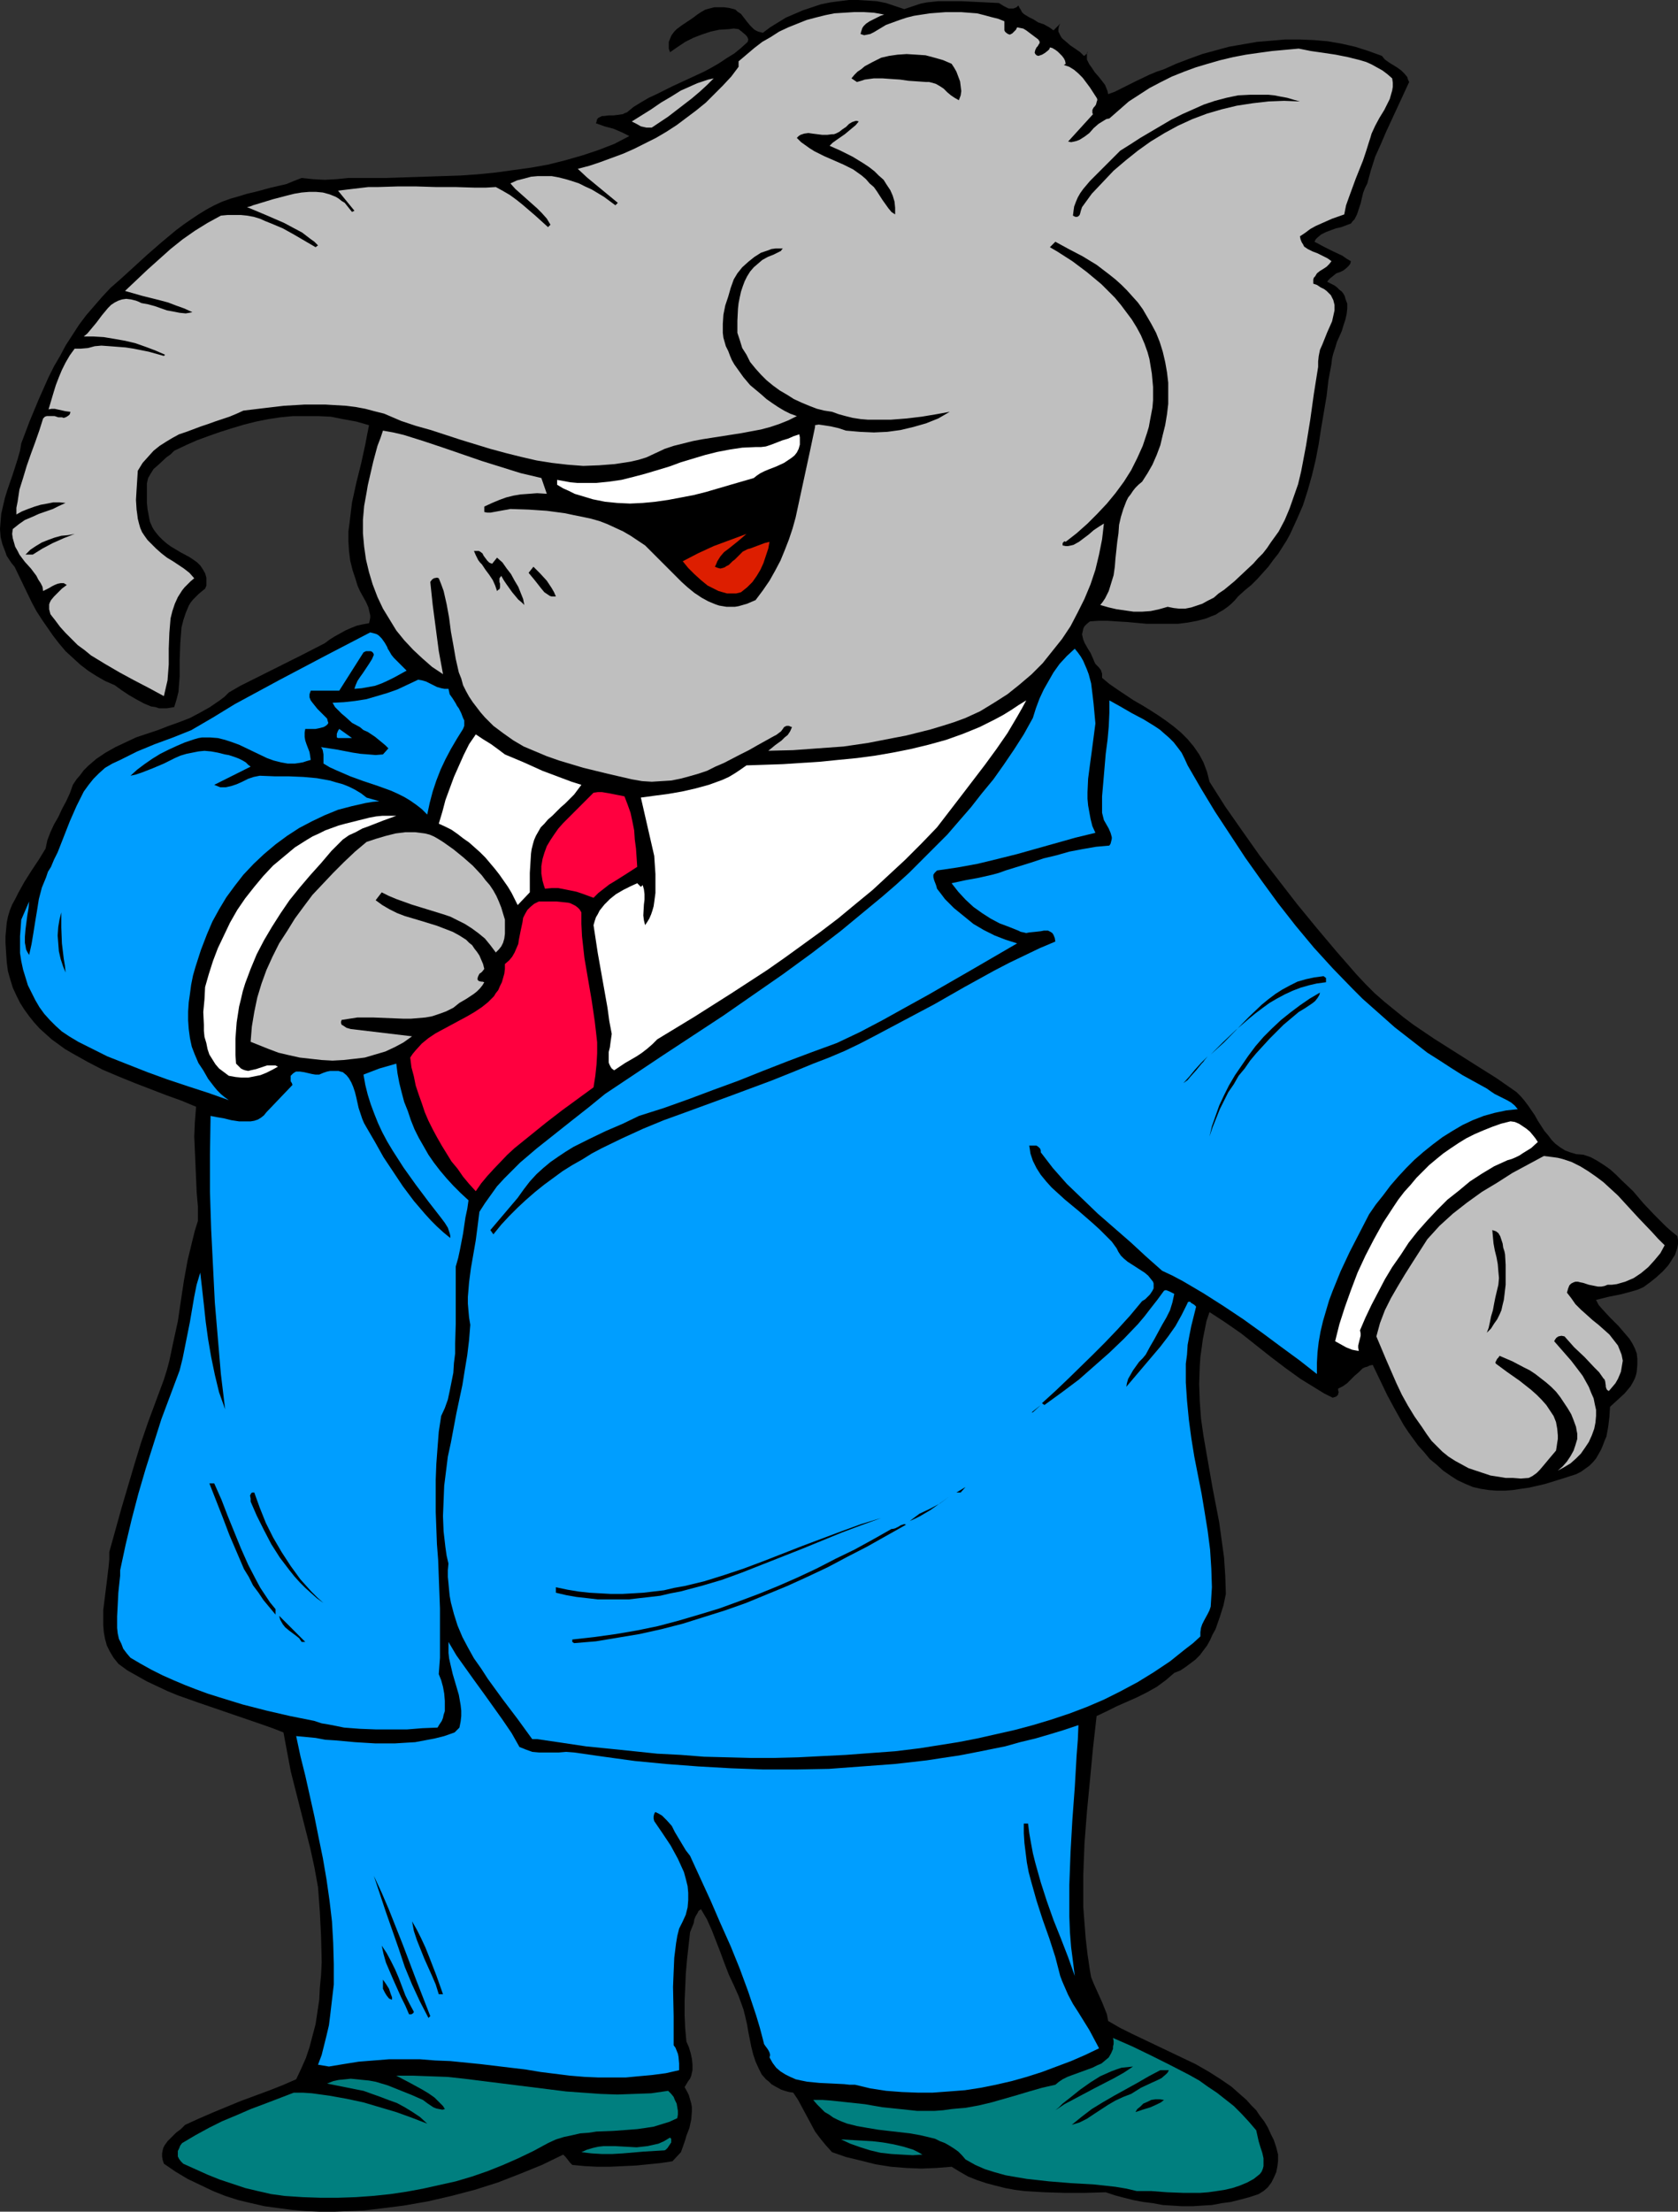 <?xml version="1.0" encoding="UTF-8" standalone="no"?>
<svg
   version="1.0"
   width="118.197mm"
   height="155.668mm"
   id="svg50"
   sodipodi:docname="Republican 23.wmf"
   xmlns:inkscape="http://www.inkscape.org/namespaces/inkscape"
   xmlns:sodipodi="http://sodipodi.sourceforge.net/DTD/sodipodi-0.dtd"
   xmlns="http://www.w3.org/2000/svg"
   xmlns:svg="http://www.w3.org/2000/svg">
  <rect width="100%" height="100%" fill="#333333" stroke="none"/>
  <sodipodi:namedview
     id="namedview50"
     pagecolor="#ffffff"
     bordercolor="#000000"
     borderopacity="0.25"
     inkscape:showpageshadow="2"
     inkscape:pageopacity="0.0"
     inkscape:pagecheckerboard="0"
     inkscape:deskcolor="#d1d1d1"
     inkscape:document-units="mm" />
  <defs
     id="defs1">
    <pattern
       id="WMFhbasepattern"
       patternUnits="userSpaceOnUse"
       width="6"
       height="6"
       x="0"
       y="0" />
  </defs>
  <path
     style="fill:#000000;fill-opacity:1;fill-rule:evenodd;stroke:none"
     d="m 240.733,2.424 1.454,-0.485 1.454,-0.485 1.454,-0.485 1.616,-0.323 3.07,-0.323 h 3.07 3.231 l 3.231,0.162 3.393,0.162 3.231,0.162 1.293,0.808 0.646,0.323 0.646,0.323 h 0.646 0.646 l 0.808,-0.323 0.485,-0.485 0.323,0.646 0.323,0.485 0.323,0.646 0.485,0.485 1.293,0.808 1.293,0.646 1.293,0.808 1.454,0.485 1.454,0.808 1.131,0.808 1.777,-1.778 -0.323,0.646 -0.162,0.808 v 0.646 l 0.323,0.646 0.323,0.646 0.323,0.485 1.131,0.97 1.131,0.97 1.454,0.97 1.131,0.808 0.485,0.485 0.485,0.485 0.323,-0.162 0.323,-0.323 0.323,-0.323 v -0.485 l -0.162,0.808 v 0.646 0.808 l 0.323,0.646 0.323,0.646 0.485,0.646 0.969,1.454 1.131,1.293 1.131,1.454 0.485,0.646 0.323,0.808 0.323,0.808 0.162,0.808 1.777,-0.646 1.939,-0.97 3.554,-1.778 3.716,-1.778 1.939,-0.808 1.939,-0.646 3.231,-1.454 3.393,-1.293 3.554,-1.293 3.554,-0.97 3.554,-0.97 3.716,-0.646 3.716,-0.646 3.878,-0.323 3.716,-0.323 h 3.716 l 3.878,0.162 3.716,0.323 3.716,0.646 3.554,0.808 3.554,1.131 3.554,1.293 0.808,0.97 1.131,0.808 2.1,1.293 1.131,0.808 0.808,0.808 0.808,0.97 0.162,0.646 0.323,0.646 -3.07,6.625 -3.07,6.625 -1.454,3.393 -1.454,3.232 -1.131,3.555 -0.969,3.555 -0.646,1.293 -0.485,1.293 -0.646,2.747 -0.485,1.454 -0.485,1.454 -0.646,1.293 -0.485,0.485 -0.485,0.646 -1.293,0.485 -1.293,0.485 -1.454,0.323 -2.585,0.97 -1.293,0.646 -0.969,0.808 -0.485,0.485 -0.323,0.646 2.423,1.293 2.585,1.293 2.423,1.131 1.131,0.808 1.131,0.646 -0.162,0.646 -0.323,0.485 -0.646,0.646 -0.808,0.646 -0.969,0.485 -0.969,0.323 -0.808,0.646 -0.808,0.646 -0.485,0.485 -0.323,0.485 0.969,0.485 0.969,0.485 0.646,0.485 0.646,0.646 0.646,0.485 0.485,0.646 0.323,0.646 0.162,0.646 0.485,1.293 v 1.293 l -0.162,1.454 -0.323,1.454 -0.485,1.454 -0.485,1.616 -1.293,2.909 -0.485,1.616 -0.485,1.454 -0.323,1.293 -0.162,1.454 -0.808,4.363 -0.485,4.201 -1.454,8.564 -0.646,4.201 -0.808,4.201 -0.969,4.04 -1.131,4.04 -1.293,4.04 -1.616,3.717 -1.777,3.878 -0.969,1.778 -1.131,1.778 -1.131,1.778 -1.293,1.616 -1.293,1.778 -1.454,1.616 -1.454,1.616 -1.616,1.616 -1.777,1.454 -1.777,1.616 -0.808,0.97 -0.969,0.97 -0.969,0.808 -1.131,0.808 -1.131,0.646 -0.969,0.646 -1.293,0.485 -1.131,0.485 -2.423,0.646 -2.585,0.485 -2.585,0.323 h -2.747 -2.747 -2.747 l -5.332,-0.485 -2.747,-0.162 -2.423,-0.162 h -2.423 l -2.262,0.162 -0.808,0.646 -0.646,0.646 -0.323,0.646 -0.162,0.808 -0.162,0.646 0.162,0.808 0.162,0.646 0.323,0.808 0.808,1.454 0.808,1.293 0.646,1.454 0.323,0.808 0.323,0.646 0.808,0.808 0.646,0.808 0.162,0.485 0.162,0.485 v 0.485 0.646 l 1.939,1.616 2.1,1.454 4.362,2.909 2.262,1.293 2.1,1.293 2.262,1.454 2.1,1.454 1.939,1.454 1.939,1.616 1.777,1.778 1.616,1.939 1.454,2.101 1.131,2.101 0.485,1.293 0.485,1.293 0.323,1.293 0.323,1.293 4.201,6.625 4.524,6.464 4.685,6.625 4.847,6.302 5.009,6.464 5.17,6.302 5.17,6.14 5.493,6.302 2.423,2.585 2.423,2.424 2.585,2.262 2.585,2.101 2.585,2.101 2.585,1.939 5.493,3.717 10.986,6.948 5.655,3.555 5.332,3.717 1.131,1.131 0.969,1.131 0.969,1.293 1.777,2.585 0.808,1.454 1.777,2.747 0.969,1.131 0.969,1.293 0.969,0.97 1.293,0.97 1.293,0.808 1.293,0.485 1.616,0.485 1.939,0.162 1.939,0.646 1.777,0.97 1.777,1.131 1.616,1.131 1.616,1.454 1.454,1.454 3.07,2.909 2.747,3.232 2.908,3.07 3.07,3.07 1.454,1.293 1.616,1.293 0.162,1.131 v 0.97 l -0.162,0.97 -0.323,0.97 -0.323,0.97 -0.646,0.97 -0.485,0.808 -0.646,0.97 -1.454,1.616 -1.777,1.616 -1.616,1.293 -1.777,1.293 -1.454,0.646 -1.616,0.485 -3.07,0.808 -3.231,0.646 -3.231,0.808 0.646,1.293 0.969,1.131 2.1,2.262 2.262,2.262 1.939,2.262 0.969,1.131 0.808,1.293 0.646,1.293 0.485,1.293 0.162,1.454 v 1.616 l -0.162,1.778 -0.162,0.808 -0.323,0.97 -0.485,0.97 -0.646,1.131 -0.808,0.97 -0.808,0.97 -1.939,1.778 -1.939,1.778 -0.162,2.585 -0.323,2.747 -0.485,2.585 -0.485,1.131 -0.485,1.293 -0.485,1.131 -0.646,1.131 -0.646,1.131 -0.808,0.97 -0.969,0.97 -1.131,0.808 -1.131,0.808 -1.293,0.646 -4.039,1.293 -4.201,1.293 -4.201,0.97 -2.262,0.323 -2.1,0.323 -2.1,0.162 h -2.262 l -2.1,-0.162 -2.1,-0.323 -2.1,-0.485 -1.939,-0.808 -2.1,-0.97 -1.777,-1.131 -2.1,-1.454 -1.777,-1.616 -1.777,-1.454 -1.454,-1.778 -1.616,-1.778 -1.293,-1.778 -1.293,-1.778 -1.293,-1.939 -2.262,-4.04 -2.1,-3.878 -1.939,-4.04 -1.939,-4.04 -0.808,0.162 -0.646,0.323 -0.646,0.162 -0.646,0.323 -0.969,0.97 -1.131,0.97 -0.969,0.97 -0.969,0.97 -1.131,0.808 -0.646,0.323 -0.646,0.323 v 0.485 l 0.162,0.485 -0.162,0.323 v 0.323 l -0.323,0.323 -0.162,0.162 -0.485,0.162 -0.485,0.162 -2.262,-1.131 -2.1,-1.293 -2.1,-1.293 -2.1,-1.293 -4.039,-2.909 -4.039,-3.07 -7.755,-6.14 -4.201,-2.909 -4.201,-2.747 -0.808,2.424 -0.485,2.424 -0.485,2.424 -0.323,2.424 -0.323,2.262 -0.162,2.424 -0.162,4.686 0.162,4.686 0.323,4.525 0.646,4.525 0.808,4.686 1.616,9.211 1.777,9.211 0.646,4.686 0.646,4.686 0.323,4.848 0.162,4.848 -0.646,3.07 -0.969,3.07 -1.131,3.232 -0.808,1.454 -0.646,1.454 -0.808,1.454 -0.969,1.293 -0.969,1.293 -1.131,1.131 -1.293,0.97 -1.293,0.97 -1.454,0.97 -1.616,0.646 -1.131,0.97 -1.131,0.97 -2.423,1.778 -2.585,1.454 -2.585,1.293 -5.493,2.424 -2.585,1.293 -2.747,1.293 -0.969,8.564 -0.808,8.564 -0.808,8.403 -0.646,8.403 -0.162,4.201 -0.162,4.201 v 4.201 4.201 l 0.323,4.201 0.323,4.201 0.485,4.201 0.646,4.363 0.323,1.778 0.646,1.616 1.454,3.232 0.808,1.778 0.646,1.616 0.646,1.616 0.323,1.778 3.07,1.778 3.231,1.616 6.786,3.232 6.786,3.232 3.393,1.616 3.393,1.939 3.07,1.939 3.07,2.101 2.747,2.424 1.293,1.131 1.293,1.454 1.293,1.293 0.969,1.454 1.131,1.454 0.969,1.616 0.808,1.778 0.808,1.616 0.646,1.939 0.485,1.939 v 1.616 l -0.162,1.454 -0.323,1.616 -0.646,1.454 -0.646,1.293 -0.969,1.293 -1.131,0.97 -1.293,0.808 -2.423,0.808 -2.423,0.646 -2.585,0.646 -2.423,0.323 -2.585,0.485 -2.747,0.162 -2.423,0.162 h -2.747 l -2.585,-0.162 -2.585,-0.162 -2.585,-0.485 -2.585,-0.323 -2.585,-0.485 -2.585,-0.646 -2.423,-0.646 -2.423,-0.808 -5.493,0.162 h -5.493 l -5.332,-0.162 -2.747,-0.162 -2.585,-0.162 -2.585,-0.323 -2.585,-0.485 -2.585,-0.646 -2.423,-0.646 -2.423,-0.808 -2.423,-0.97 -2.262,-1.293 -2.1,-1.293 -4.039,0.323 -4.039,0.162 -4.039,-0.162 -4.039,-0.323 -4.039,-0.646 -3.878,-0.97 -4.039,-0.97 -3.716,-1.293 -1.616,-1.778 -1.454,-1.778 -1.454,-1.939 -1.131,-2.101 -1.131,-2.101 -1.131,-2.101 -1.131,-2.101 -1.293,-1.939 -1.131,-0.162 -1.131,-0.323 -0.969,-0.323 -1.777,-0.97 -0.808,-0.485 -0.646,-0.646 -0.808,-0.646 -1.131,-1.293 -0.808,-1.616 -0.808,-1.778 -0.646,-1.939 -0.485,-1.939 -0.808,-4.04 -0.323,-1.939 -0.485,-2.101 -0.485,-1.939 -0.646,-1.778 -0.646,-1.778 -1.293,-2.909 -1.293,-2.747 -1.131,-2.909 -1.131,-3.07 -1.131,-2.909 -1.131,-2.909 -1.293,-2.909 -1.616,-2.747 -0.646,0.485 -0.323,0.646 -0.485,0.808 -0.323,0.808 -0.162,0.97 -0.323,0.808 -0.646,1.616 -0.808,7.272 -0.323,3.717 -0.162,3.717 -0.162,3.717 v 3.555 l 0.162,3.555 0.323,3.555 0.646,1.454 0.485,1.616 0.323,1.454 0.162,1.616 v 1.454 l -0.323,1.454 -0.323,0.808 -0.485,0.646 -0.485,0.808 -0.485,0.808 0.646,1.131 0.485,0.97 0.323,1.131 0.323,1.131 0.162,0.97 v 1.131 l -0.162,2.101 -0.485,2.262 -0.808,2.101 -0.323,1.131 -0.323,0.97 -0.808,2.262 -2.262,2.424 -3.231,0.485 -3.231,0.323 -3.231,0.323 -3.393,0.162 -3.554,0.162 h -3.393 l -3.231,-0.162 -3.393,-0.323 -0.646,-0.646 -0.485,-0.646 -0.646,-0.808 -0.646,-0.646 -5.655,2.747 -5.978,2.424 -5.816,2.262 -6.14,1.939 -6.139,1.616 -6.301,1.454 -6.463,1.131 -6.463,0.808 -4.039,0.485 -3.878,0.162 -4.039,0.162 h -3.878 l -3.716,-0.162 -3.716,-0.323 -3.716,-0.485 -3.554,-0.485 -3.554,-0.808 -3.393,-0.808 -3.554,-1.131 -3.231,-1.293 -3.393,-1.616 -3.393,-1.616 -3.231,-1.939 -3.07,-2.101 -0.323,-0.97 -0.162,-0.97 v -0.808 l 0.162,-0.808 0.162,-0.646 0.323,-0.646 0.808,-1.131 1.131,-1.131 1.131,-1.131 1.293,-0.97 1.131,-1.131 3.554,-1.616 3.716,-1.616 7.432,-3.07 7.432,-2.747 3.716,-1.454 3.716,-1.616 1.293,-2.747 1.293,-2.909 0.969,-2.909 0.808,-3.07 0.808,-3.07 0.485,-3.232 0.485,-3.232 0.162,-3.232 0.323,-3.393 0.162,-3.393 -0.162,-6.625 -0.323,-6.625 -0.485,-6.625 -0.969,-5.332 -1.131,-5.171 -2.585,-10.18 -2.585,-10.18 -0.969,-5.171 -0.969,-5.171 -2.908,-1.131 -2.747,-0.97 -5.655,-1.939 -5.655,-1.939 -5.655,-1.939 -5.493,-1.939 -2.747,-1.131 -2.747,-1.293 -2.747,-1.293 -2.585,-1.454 -2.585,-1.454 -2.423,-1.778 -1.293,-1.616 -0.969,-1.616 -0.808,-1.616 -0.485,-1.778 -0.323,-1.778 -0.162,-1.939 v -1.939 -1.939 l 0.485,-3.878 0.485,-3.878 0.485,-4.04 0.162,-1.778 v -1.939 l 3.231,-11.635 3.393,-11.473 1.777,-5.817 1.939,-5.656 2.1,-5.656 2.1,-5.656 0.808,-2.585 0.646,-2.424 1.131,-5.333 1.131,-5.171 0.808,-5.494 0.808,-5.332 0.969,-5.333 1.293,-5.333 0.646,-2.585 0.808,-2.585 v -3.878 l -0.323,-3.717 -0.323,-7.433 -0.162,-3.717 -0.162,-3.717 0.162,-3.878 0.162,-1.939 0.162,-2.101 -3.878,-1.616 -4.039,-1.454 -4.201,-1.616 -4.201,-1.616 -4.362,-1.778 -4.201,-1.778 -4.039,-2.101 -4.039,-2.262 -1.939,-1.131 -1.777,-1.293 -1.777,-1.293 -1.616,-1.454 -1.616,-1.454 -1.454,-1.616 -1.293,-1.616 -1.293,-1.778 -1.131,-1.778 -0.969,-1.939 -0.969,-2.101 -0.646,-2.101 -0.646,-2.262 -0.323,-2.424 -0.162,-2.424 -0.162,-2.585 v -1.939 l 0.162,-1.778 0.162,-1.778 0.323,-1.616 0.485,-1.616 0.646,-1.616 0.808,-1.454 0.808,-1.616 1.616,-2.909 1.939,-3.07 1.939,-2.909 1.777,-2.909 0.485,-2.262 0.808,-2.101 0.969,-2.101 1.131,-1.939 0.969,-2.101 1.131,-2.101 0.969,-2.101 0.808,-2.262 0.969,-1.454 0.969,-1.131 0.969,-1.293 1.131,-1.131 1.131,-0.97 1.131,-0.97 2.423,-1.616 2.585,-1.454 2.747,-1.293 2.747,-1.293 2.908,-0.97 2.908,-0.97 2.908,-1.131 2.747,-0.97 2.908,-1.131 2.747,-1.454 2.585,-1.454 2.585,-1.778 1.293,-0.97 1.131,-1.131 3.07,-1.778 3.231,-1.616 6.463,-3.232 6.463,-3.232 6.301,-3.232 1.293,-0.97 1.293,-0.808 1.454,-0.808 1.454,-0.808 1.454,-0.646 1.616,-0.646 1.454,-0.323 1.777,-0.323 0.162,-0.646 0.162,-0.808 v -0.646 l -0.162,-0.646 -0.323,-1.454 -0.646,-1.454 -1.616,-2.909 -0.646,-1.454 -0.485,-1.616 -0.808,-2.424 -0.646,-2.585 -0.323,-2.585 -0.162,-2.585 v -2.585 l 0.323,-2.424 0.323,-2.747 0.323,-2.585 1.131,-5.171 1.293,-5.171 1.131,-5.171 0.485,-2.585 0.485,-2.424 -3.393,-0.97 -3.554,-0.646 -3.231,-0.646 -3.393,-0.162 h -3.393 -3.231 l -3.393,0.323 -3.231,0.485 -3.231,0.646 -3.231,0.808 -3.231,0.97 -3.07,0.97 -3.231,1.131 -3.07,1.131 -2.908,1.293 -3.07,1.454 -0.969,0.97 -1.131,0.808 -2.262,2.101 -1.131,0.97 -0.808,1.293 -0.646,1.131 -0.162,0.646 -0.162,0.808 v 3.393 1.778 l 0.162,1.616 0.323,1.778 0.323,1.616 0.646,1.454 0.485,0.808 0.485,0.646 0.808,0.97 0.969,0.97 1.131,0.97 1.131,0.808 2.423,1.454 2.423,1.293 0.969,0.646 1.131,0.808 0.808,0.808 0.646,0.97 0.646,1.131 0.323,1.131 v 0.646 0.808 0.646 l -0.323,0.808 -0.808,0.646 -0.969,0.808 -0.646,0.646 -0.808,0.808 -0.646,0.808 -0.485,0.808 -0.808,1.939 -0.646,1.939 -0.485,1.939 -0.162,2.101 -0.162,2.101 -0.162,4.363 v 4.363 l -0.162,2.101 -0.162,2.101 -0.485,1.939 -0.646,2.101 -0.969,0.162 -0.969,0.162 h -1.131 -0.969 l -0.969,-0.323 -1.131,-0.162 -1.939,-0.808 -2.1,-1.131 -1.939,-1.131 -1.939,-1.293 -1.777,-1.293 -2.585,-1.131 -2.262,-1.293 -2.262,-1.454 -2.1,-1.616 -1.939,-1.778 -1.939,-1.778 -1.777,-2.101 -1.616,-2.101 -1.454,-2.101 -1.454,-2.101 L 9.694,162.561 8.401,160.137 6.14,155.451 3.878,150.765 3.07,149.795 2.423,148.825 1.777,147.856 1.454,146.886 0.646,144.786 0.162,142.847 0,140.746 l 0.162,-2.101 0.162,-1.939 0.485,-2.101 0.485,-2.101 0.646,-2.101 1.454,-4.201 1.293,-4.04 0.646,-2.262 0.323,-1.939 2.262,-5.979 2.423,-5.817 2.585,-5.817 1.454,-2.909 1.616,-2.747 1.454,-2.747 1.777,-2.747 1.777,-2.747 1.939,-2.585 2.1,-2.424 2.1,-2.424 2.262,-2.424 2.585,-2.262 3.554,-3.232 3.716,-3.393 3.716,-3.232 3.878,-3.232 1.939,-1.454 2.1,-1.454 1.939,-1.293 2.1,-1.293 2.1,-1.131 2.1,-0.97 2.262,-0.808 2.262,-0.646 2.1,-0.646 2.1,-0.485 4.201,-1.131 4.201,-0.97 1.939,-0.808 2.1,-0.808 3.07,0.323 3.07,0.162 3.07,-0.162 3.231,-0.323 h 10.017 l 9.856,-0.323 4.847,-0.162 5.009,-0.162 4.685,-0.323 4.847,-0.485 4.685,-0.646 4.685,-0.646 4.524,-0.808 4.524,-1.131 4.524,-1.293 4.362,-1.454 4.201,-1.616 4.039,-2.101 -0.969,-0.485 -0.969,-0.485 -2.262,-0.97 -2.423,-0.646 -2.262,-0.808 0.162,-0.485 0.162,-0.646 0.323,-0.323 0.323,-0.162 0.646,-0.323 h 0.485 l 1.293,-0.162 h 1.293 l 1.293,-0.162 1.131,-0.162 0.646,-0.323 0.485,-0.162 1.777,-1.454 2.1,-1.293 1.939,-1.131 2.1,-0.97 4.201,-2.101 2.1,-0.97 2.1,-0.97 4.201,-1.939 2.1,-1.131 1.939,-1.131 1.939,-1.293 2.1,-1.293 1.777,-1.454 1.777,-1.616 0.162,-0.646 -0.162,-0.485 -0.323,-0.485 -0.323,-0.323 -0.969,-0.808 -0.808,-0.646 -1.293,-0.162 -1.293,0.162 -2.585,0.162 -2.262,0.485 -2.423,0.808 -2.1,0.808 -2.262,1.131 -1.939,1.293 -2.1,1.454 -0.323,-0.97 v -0.97 -0.808 l 0.323,-0.808 0.323,-0.808 0.323,-0.485 0.485,-0.646 0.646,-0.646 1.293,-0.97 1.454,-0.97 1.454,-0.97 1.293,-0.97 0.969,-0.646 1.131,-0.646 1.131,-0.323 1.293,-0.323 h 1.293 1.293 l 1.293,0.162 1.293,0.323 0.485,0.162 0.485,0.485 0.969,0.646 1.616,2.101 0.808,0.97 0.969,0.97 0.485,0.323 0.646,0.323 0.646,0.162 0.646,0.162 1.939,-1.454 2.1,-1.293 2.1,-1.293 2.262,-0.97 2.262,-0.97 2.423,-0.808 2.423,-0.808 2.423,-0.485 2.423,-0.323 L 226.031,0 h 2.423 l 2.585,0.162 2.423,0.162 2.423,0.485 2.423,0.808 z"
     id="path1" />
  <path
     style="fill:#bfbfbf;fill-opacity:1;fill-rule:evenodd;stroke:none"
     d="m 235.401,3.878 -0.969,0.323 -0.969,0.485 -1.939,0.97 -0.969,0.646 -0.646,0.646 -0.323,0.485 -0.162,0.485 -0.162,0.485 -0.162,0.646 0.969,0.323 0.808,-0.162 0.808,-0.162 0.969,-0.485 0.808,-0.485 0.808,-0.485 0.808,-0.485 0.808,-0.485 1.777,-0.646 1.777,-0.646 1.939,-0.646 1.939,-0.485 2.1,-0.323 2.1,-0.323 2.1,-0.162 2.1,-0.162 h 2.1 2.1 l 2.1,0.162 2.1,0.162 1.939,0.485 1.777,0.485 1.939,0.485 1.616,0.646 v 0.97 0.485 0.485 0.485 l 0.162,0.323 0.323,0.323 0.485,0.323 0.485,0.162 0.323,-0.162 0.323,-0.162 0.323,-0.323 0.646,-0.646 0.323,-0.646 0.808,0.162 0.808,0.162 0.808,0.485 0.646,0.485 0.646,0.485 0.646,0.485 1.293,0.97 0.162,0.323 0.162,0.162 v 0.162 0.323 l -0.323,0.485 -0.162,0.323 -0.323,0.323 -0.323,0.646 -0.162,0.646 v 0.162 l 0.162,0.323 0.323,0.323 0.485,0.162 0.969,-0.323 0.808,-0.485 0.808,-0.646 0.323,-0.323 0.162,-0.485 0.646,0.162 0.808,0.485 0.646,0.485 0.485,0.485 0.646,0.646 0.485,0.646 0.323,0.646 0.162,0.808 -0.485,0.323 1.454,0.485 1.293,0.808 1.131,0.97 1.131,1.131 0.969,1.293 0.969,1.293 1.777,2.747 0.162,0.323 v 0.323 l -0.162,0.485 -0.162,0.646 -0.323,0.485 -0.323,0.323 -0.323,0.646 v 0.485 0.323 l 0.162,0.323 -6.624,7.272 0.808,0.162 0.808,-0.162 0.646,-0.162 0.808,-0.323 1.293,-0.808 1.293,-0.97 1.131,-1.293 1.293,-1.131 1.293,-0.808 0.808,-0.485 0.808,-0.162 2.585,-2.262 2.585,-2.262 2.747,-1.778 2.747,-1.778 3.07,-1.616 2.908,-1.454 3.231,-1.293 3.07,-1.131 3.231,-0.97 3.393,-0.97 3.393,-0.808 3.393,-0.646 3.393,-0.485 3.554,-0.485 3.554,-0.323 3.554,-0.323 3.231,0.646 3.393,0.485 3.231,0.485 3.231,0.646 3.231,0.808 1.616,0.485 1.454,0.646 1.454,0.808 1.454,0.808 1.293,0.97 1.293,1.131 0.162,1.131 v 1.131 l -0.162,0.97 -0.323,1.131 -0.323,1.131 -0.485,0.97 -0.969,1.939 -1.293,2.101 -1.131,2.101 -0.969,2.101 -0.323,1.131 -0.323,0.97 -0.808,2.585 -0.808,2.424 -1.939,4.848 -1.777,4.848 -0.808,2.262 -0.485,2.424 -3.231,1.131 -2.908,1.293 -1.454,0.646 -1.454,0.808 -1.293,0.97 -1.454,0.97 0.162,0.808 0.323,0.808 0.323,0.485 0.323,0.646 0.969,0.646 1.293,0.646 1.293,0.485 1.293,0.646 1.293,0.646 0.485,0.323 0.646,0.485 -0.646,0.808 -0.646,0.646 -0.969,0.646 -0.808,0.485 -0.808,0.646 -0.485,0.808 -0.323,0.323 -0.162,0.485 v 0.485 0.646 l 0.969,0.323 0.969,0.646 0.969,0.485 0.646,0.485 0.646,0.646 0.485,0.485 0.323,0.646 0.323,0.646 0.162,0.646 0.162,0.646 v 1.454 l -0.323,1.454 -0.323,1.454 -1.293,2.909 -1.293,3.232 -0.646,1.454 -0.323,1.616 -0.162,1.454 v 1.454 l -1.131,7.11 -0.969,6.948 -1.131,6.948 -0.646,3.393 -0.646,3.393 -0.808,3.393 -1.131,3.232 -1.131,3.232 -1.293,3.07 -1.616,3.07 -2.1,2.909 -0.969,1.454 -1.131,1.454 -1.293,1.293 -1.293,1.454 -2.423,2.262 -2.585,2.424 -2.747,2.262 -1.454,0.97 -1.293,1.131 -1.616,0.808 -1.454,0.808 -1.454,0.485 -1.454,0.485 -1.616,0.323 h -1.616 l -1.454,-0.162 -1.616,-0.323 -2.262,0.646 -2.262,0.485 -2.262,0.162 h -2.262 l -2.262,-0.323 -2.262,-0.323 -2.1,-0.485 -2.262,-0.646 0.646,-0.808 0.646,-0.97 0.969,-1.939 0.646,-2.101 0.646,-2.101 0.323,-2.262 0.162,-2.101 0.485,-4.525 0.323,-2.262 0.162,-2.262 0.485,-2.101 0.646,-2.101 0.808,-2.101 0.485,-0.97 0.646,-0.808 0.646,-0.97 0.646,-0.808 0.808,-0.808 0.969,-0.808 1.454,-2.262 1.293,-2.262 1.131,-2.585 0.969,-2.585 0.646,-2.747 0.646,-2.585 0.485,-2.909 0.323,-2.747 v -2.909 -2.747 l -0.323,-2.747 -0.485,-2.747 -0.646,-2.747 -0.808,-2.585 -0.969,-2.424 -1.293,-2.424 -1.131,-1.939 -1.131,-1.939 -1.293,-1.778 -1.454,-1.616 -1.454,-1.616 -1.454,-1.454 -1.616,-1.454 -1.616,-1.293 -3.393,-2.585 -3.716,-2.262 -3.716,-1.939 -3.554,-1.939 -1.454,1.454 v 0 l 1.939,1.131 4.039,2.585 1.939,1.454 1.939,1.454 1.939,1.616 1.939,1.616 1.777,1.778 1.777,1.778 1.616,1.939 1.454,1.939 1.454,1.939 1.293,2.101 1.131,2.101 0.969,2.262 0.808,2.262 0.485,1.778 0.323,1.939 0.323,1.939 0.162,1.778 0.162,1.778 v 1.778 1.778 l -0.162,1.939 -0.646,3.393 -0.323,1.778 -0.485,1.616 -1.131,3.393 -1.454,3.232 -1.616,3.232 -1.939,3.07 -2.262,3.07 -2.262,2.747 -2.585,2.747 -2.585,2.585 -2.908,2.585 -2.908,2.262 -0.323,-0.162 -0.162,0.162 -0.323,0.323 v 0.646 l 0.808,0.162 h 0.646 l 0.808,-0.162 0.646,-0.162 1.454,-0.808 1.293,-0.97 1.293,-0.97 1.293,-1.131 1.454,-0.97 1.293,-0.808 -0.485,4.201 -0.808,4.04 -0.969,4.04 -1.293,3.878 -1.616,3.878 -1.777,3.555 -1.939,3.717 -2.262,3.393 -2.585,3.232 -2.585,3.232 -2.908,2.909 -3.231,2.747 -3.231,2.585 -3.554,2.262 -3.716,2.262 -3.878,1.778 -3.07,1.131 -3.07,0.97 -3.231,0.97 -3.231,0.808 -3.231,0.808 -3.393,0.646 -6.624,1.293 -6.624,0.97 -6.786,0.485 -6.624,0.485 -6.624,0.162 0.808,-0.646 0.969,-0.808 1.777,-1.293 0.808,-0.808 0.808,-0.646 0.646,-0.97 0.485,-1.131 -0.485,-0.162 -0.323,-0.162 h -0.323 -0.323 l -0.646,0.323 -0.323,0.485 -0.485,0.646 -0.646,0.485 -0.646,0.485 -0.646,0.323 -4.362,2.424 -2.262,1.293 -2.262,1.131 -4.362,2.262 -2.262,0.97 -2.262,1.131 -2.423,0.808 -2.262,0.646 -2.423,0.646 -2.423,0.485 -2.585,0.162 -2.585,0.162 -2.585,-0.162 -2.747,-0.485 -6.301,-1.454 -6.624,-1.616 -3.231,-0.97 -3.231,-0.97 -3.231,-1.131 -3.07,-1.293 -3.07,-1.293 -2.747,-1.616 -2.747,-1.939 -2.585,-1.939 -1.131,-1.131 -1.131,-1.131 -1.131,-1.293 -2.1,-2.747 -0.969,-1.454 -0.808,-1.454 -0.808,-1.616 -0.485,-1.778 -0.646,-1.616 -0.808,-3.555 -0.646,-3.717 -0.646,-3.555 -0.485,-3.717 -0.646,-3.555 -0.808,-3.555 -0.646,-1.778 -0.646,-1.616 -0.485,-0.162 -0.808,0.162 -0.485,0.323 -0.485,0.646 0.646,6.14 0.808,6.14 0.808,6.14 1.131,6.14 -2.908,-1.939 -2.585,-2.262 -2.423,-2.262 -2.423,-2.585 -2.1,-2.585 -1.777,-2.909 -1.777,-2.909 -1.454,-3.07 -1.293,-3.393 -0.969,-3.232 -0.808,-3.393 -0.485,-3.393 -0.323,-3.555 v -3.555 l 0.323,-3.717 0.646,-3.555 0.323,-1.939 0.485,-2.101 0.969,-4.201 1.131,-4.201 0.808,-2.101 0.646,-1.939 2.747,0.485 2.747,0.646 5.17,1.616 5.332,1.778 5.17,1.778 5.17,1.778 5.17,1.616 5.17,1.616 2.747,0.646 2.747,0.646 1.454,4.201 -2.585,-0.162 -2.1,0.162 -2.262,0.162 -1.939,0.323 -1.939,0.485 -1.777,0.646 -1.939,0.808 -2.1,0.97 v 1.454 l 0.808,0.162 h 0.808 l 1.777,-0.323 1.777,-0.323 0.969,-0.162 0.808,-0.162 4.847,0.162 4.847,0.323 4.847,0.646 2.262,0.485 2.423,0.485 2.262,0.485 2.262,0.646 2.1,0.808 2.1,0.97 2.1,0.97 1.939,1.131 1.939,1.293 1.939,1.293 1.454,1.454 1.616,1.616 1.616,1.616 1.616,1.616 3.393,3.393 1.616,1.454 1.777,1.454 1.939,1.293 1.777,0.97 1.939,0.808 0.969,0.323 0.969,0.162 0.969,0.162 h 1.131 1.131 l 0.969,-0.162 1.131,-0.323 1.131,-0.323 1.131,-0.485 1.131,-0.485 1.939,-2.585 1.777,-2.585 1.454,-2.585 1.454,-2.747 1.131,-2.747 1.131,-2.909 0.969,-2.909 0.808,-2.909 1.293,-5.979 1.293,-5.979 1.293,-5.979 1.293,-6.14 v -0.485 l 0.969,-0.162 1.131,0.162 2.1,0.323 2.1,0.485 1.939,0.646 3.716,0.323 3.716,0.162 3.554,-0.162 3.554,-0.485 3.393,-0.808 3.393,-0.97 3.231,-1.293 3.07,-1.778 -3.554,0.646 -3.878,0.646 -4.039,0.485 -4.201,0.323 h -4.039 -2.1 l -1.939,-0.162 -2.1,-0.323 -1.939,-0.485 -1.777,-0.485 -1.777,-0.646 -2.1,-0.323 -1.939,-0.485 -2.1,-0.808 -1.939,-0.808 -2.1,-0.97 -1.777,-1.131 -1.939,-1.131 -1.777,-1.293 -1.777,-1.454 -1.454,-1.454 -1.454,-1.616 -1.454,-1.778 -0.969,-1.939 -1.131,-1.778 -0.646,-2.101 -0.646,-1.939 V 85.32 l 0.162,-3.232 0.162,-1.454 0.323,-1.616 0.323,-1.454 0.485,-1.454 0.485,-1.293 0.646,-1.293 0.808,-1.293 0.969,-1.131 1.131,-0.97 1.131,-0.97 1.454,-0.808 1.616,-0.646 0.646,-0.323 0.646,-0.323 0.646,-0.323 0.162,-0.323 0.323,-0.323 h -1.131 -0.808 l -1.131,0.162 -0.808,0.323 -0.969,0.323 -0.969,0.323 -1.777,1.131 -1.616,1.293 -1.616,1.454 -1.293,1.616 -0.969,1.616 -0.808,2.262 -0.646,2.262 -0.808,2.424 -0.485,2.424 -0.162,2.424 v 1.293 1.131 l 0.162,1.293 0.323,1.131 0.323,1.131 0.646,1.293 0.485,1.293 0.485,1.131 0.646,1.131 0.808,1.131 1.616,2.262 1.777,2.101 2.908,2.424 1.454,1.293 1.616,1.131 1.454,0.97 1.616,0.97 1.616,0.808 1.777,0.646 -2.262,1.131 -2.423,0.97 -2.423,0.808 -2.423,0.646 -2.585,0.485 -2.585,0.485 -10.34,1.616 -2.585,0.485 -2.585,0.646 -2.585,0.646 -2.423,0.808 -2.423,1.131 -2.423,1.131 -2.1,0.646 -2.1,0.485 -2.1,0.323 -2.1,0.323 -4.201,0.323 -4.201,0.162 -4.201,-0.323 -4.201,-0.485 -4.039,-0.646 -4.201,-0.97 -3.878,-0.97 -4.201,-1.131 -7.917,-2.424 -7.917,-2.585 -4.039,-1.131 -3.878,-1.293 -2.262,-0.97 -2.262,-0.97 -2.585,-0.646 -2.423,-0.646 -2.585,-0.485 -2.585,-0.323 -2.747,-0.162 -2.747,-0.162 h -2.747 -2.747 l -5.493,0.323 -5.493,0.646 -5.332,0.646 -1.777,0.808 -1.939,0.808 -3.878,1.293 -1.777,0.646 -1.939,0.646 -3.878,1.454 -1.939,0.646 -1.777,0.97 -1.616,0.97 -1.777,1.131 -1.616,1.293 -1.454,1.616 -1.454,1.616 -1.293,2.101 -0.323,5.009 -0.162,2.747 0.162,2.585 0.162,1.131 0.162,1.293 0.323,1.293 0.323,1.131 0.485,1.131 0.646,0.97 0.808,1.131 0.808,0.808 1.454,1.454 1.454,1.293 1.454,1.131 1.616,0.97 2.908,1.939 1.454,1.131 1.293,1.454 -0.969,0.808 -0.808,0.808 -0.808,0.808 -0.646,0.808 -1.131,1.778 -0.808,1.778 -0.646,1.939 -0.485,1.939 -0.162,1.939 -0.162,1.939 -0.162,4.201 v 4.201 l -0.162,2.101 -0.162,2.101 -0.485,2.101 -0.485,2.101 -3.878,-2.101 -4.039,-2.101 -3.878,-2.101 -3.878,-2.262 -3.716,-2.262 -1.777,-1.454 -1.777,-1.293 -1.616,-1.616 -1.616,-1.616 -1.454,-1.616 -1.454,-1.939 -0.646,-0.808 -0.485,-0.646 -0.162,-0.646 -0.162,-0.646 v -0.646 -0.646 l 0.162,-0.485 0.323,-0.646 0.808,-0.97 0.969,-0.97 1.131,-1.131 1.293,-0.97 -0.808,-0.485 h -0.808 l -0.808,0.162 -0.808,0.323 -0.646,0.323 -0.808,0.485 -1.616,0.808 -0.162,-1.131 -0.485,-0.97 -0.646,-0.97 -0.485,-0.97 -1.454,-1.939 -1.616,-1.778 -1.454,-1.939 -0.485,-0.97 -0.646,-1.131 -0.323,-1.131 -0.323,-1.131 -0.162,-1.131 0.162,-1.293 1.616,-1.293 1.616,-1.131 1.939,-0.808 1.777,-0.808 3.716,-1.293 1.616,-0.808 1.777,-0.808 -1.616,-0.162 h -1.616 l -1.616,0.323 -1.777,0.323 -1.616,0.485 -1.777,0.646 -1.616,0.646 -1.454,0.808 v -1.778 l 0.323,-1.616 0.485,-3.232 0.969,-3.07 0.969,-3.232 1.131,-3.232 1.131,-3.07 1.131,-3.232 0.969,-3.07 0.485,-0.485 0.485,-0.162 h 0.485 0.485 1.131 l 0.969,0.323 h 0.969 l 0.485,0.162 0.485,-0.162 0.323,-0.162 0.485,-0.323 0.323,-0.323 0.162,-0.646 -1.293,-0.162 -1.454,-0.323 -1.454,-0.323 h -0.808 l -0.808,0.162 1.293,-4.363 0.646,-2.101 0.808,-2.101 0.808,-1.939 0.969,-1.939 1.131,-1.939 1.293,-1.778 h 0.808 0.808 l 1.939,-0.162 1.777,-0.485 1.777,-0.162 2.262,0.162 2.1,0.162 2.1,0.162 2.1,0.323 4.039,0.808 4.039,1.131 0.323,-0.323 -2.585,-1.131 -2.585,-0.97 -2.747,-0.97 -2.747,-0.646 -2.747,-0.485 -2.908,-0.485 -2.747,-0.162 h -2.585 l 0.969,-0.808 0.808,-0.97 1.616,-1.939 1.454,-1.939 1.616,-1.939 0.808,-0.808 0.969,-0.646 0.969,-0.485 0.969,-0.323 1.131,-0.162 1.293,0.162 1.293,0.323 0.808,0.323 0.646,0.323 1.777,0.323 1.777,0.485 3.231,1.131 1.777,0.323 1.616,0.323 1.616,0.162 0.969,-0.162 0.808,-0.162 -2.1,-0.97 -2.262,-0.808 -2.1,-0.808 -2.423,-0.646 -4.524,-1.131 -4.524,-1.293 5.978,-5.656 3.07,-2.747 3.07,-2.747 3.231,-2.585 3.231,-2.262 3.393,-2.101 1.777,-0.97 1.777,-0.97 1.777,-0.162 h 1.777 1.777 l 1.616,0.162 1.777,0.323 1.616,0.485 1.454,0.646 1.616,0.646 3.07,1.293 2.908,1.616 5.816,3.393 v 0 l 0.646,-0.485 -0.969,-0.97 -1.131,-0.808 -2.1,-1.616 -2.423,-1.293 -2.423,-1.293 -4.847,-2.101 -5.009,-2.101 0.808,-0.162 0.808,-0.323 1.616,-0.485 3.716,-1.131 3.716,-0.97 1.939,-0.485 1.939,-0.323 1.939,-0.162 h 1.939 l 1.777,0.162 1.777,0.485 1.616,0.646 0.808,0.485 0.808,0.646 0.808,0.485 0.646,0.808 0.646,0.808 0.646,0.808 0.646,-0.323 -4.362,-5.333 2.585,-0.323 2.747,-0.323 2.747,-0.323 h 2.585 l 5.17,-0.162 h 5.009 l 5.17,0.162 h 5.17 l 5.332,0.162 h 2.747 l 2.747,-0.162 1.777,0.97 1.939,1.131 1.777,1.293 1.616,1.293 3.393,2.909 3.393,3.07 0.646,-0.646 -0.969,-1.616 -1.293,-1.454 -1.293,-1.293 -1.454,-1.293 -1.454,-1.293 -1.454,-1.293 -1.454,-1.293 -1.293,-1.454 1.777,-0.808 1.939,-0.485 1.777,-0.485 1.777,-0.162 h 1.939 1.777 l 1.777,0.323 1.939,0.485 1.616,0.485 1.939,0.646 1.616,0.808 1.777,0.808 1.616,0.97 1.616,0.97 3.07,2.262 0.646,-0.646 -5.493,-4.525 -2.747,-2.262 -2.423,-2.262 3.07,-0.808 2.908,-0.97 3.07,-1.131 3.07,-1.131 2.908,-1.293 2.908,-1.454 2.908,-1.454 2.747,-1.616 2.747,-1.778 2.585,-1.939 2.585,-1.939 2.585,-2.101 2.262,-2.262 2.262,-2.262 2.262,-2.424 1.939,-2.585 v -1.454 l 2.1,-1.778 2.1,-1.778 2.1,-1.616 2.262,-1.293 2.262,-1.454 2.423,-1.131 2.423,-0.97 2.423,-0.97 2.423,-0.646 2.585,-0.646 2.423,-0.485 2.585,-0.162 2.585,-0.162 h 2.747 l 2.585,0.162 z"
     id="path2" />
  <path
     style="fill:#000000;fill-opacity:1;fill-rule:evenodd;stroke:none"
     d="m 253.335,16.967 0.646,0.97 0.646,1.131 0.485,1.293 0.485,1.293 0.162,1.293 0.162,1.293 -0.162,1.131 -0.485,1.293 -1.131,-0.646 -0.969,-0.646 -0.969,-0.808 -0.969,-0.97 -0.969,-0.646 -1.131,-0.646 -1.131,-0.323 -0.646,-0.162 h -0.808 l -2.262,-0.162 -2.423,-0.162 -2.262,-0.323 -2.423,-0.162 -2.262,-0.162 h -2.262 l -2.423,0.323 -0.969,0.323 -1.131,0.323 -1.454,-0.97 0.808,-0.97 0.808,-0.808 0.969,-0.646 0.969,-0.808 2.1,-1.131 2.262,-1.131 2.1,-0.485 2.262,-0.323 2.423,-0.162 2.585,0.162 2.423,0.162 2.423,0.646 2.262,0.646 z"
     id="path3" />
  <path
     style="fill:#bfbfbf;fill-opacity:1;fill-rule:evenodd;stroke:none"
     d="m 190.001,20.845 -1.777,1.778 -1.939,1.778 -2.1,1.778 -2.1,1.616 -4.201,3.232 -4.362,2.909 h -0.808 -0.646 l -1.454,-0.323 -1.131,-0.646 -1.293,-0.646 2.585,-1.616 2.585,-1.616 2.585,-1.778 2.747,-1.616 2.585,-1.616 2.908,-1.293 1.454,-0.646 1.454,-0.485 1.454,-0.485 z"
     id="path4" />
  <path
     style="fill:#000000;fill-opacity:1;fill-rule:evenodd;stroke:none"
     d="m 346.074,26.986 -4.201,-0.162 -4.201,0.162 -4.201,0.485 -4.201,0.646 -4.039,0.97 -3.878,1.131 -3.878,1.454 -3.878,1.778 -3.554,1.939 -3.716,2.262 -3.393,2.424 -3.231,2.585 -3.231,2.747 -2.908,3.07 -2.908,3.07 -2.585,3.555 -0.323,0.97 -0.162,0.646 -0.162,0.485 -0.323,0.323 -0.323,0.162 h -0.485 l -0.323,-0.162 -0.323,-0.162 0.162,-1.293 0.162,-1.131 0.485,-1.293 0.485,-1.131 0.646,-1.131 0.808,-1.131 1.777,-2.101 2.1,-2.101 2.1,-2.101 1.939,-1.939 1.939,-1.939 2.585,-1.616 2.747,-1.778 5.493,-3.232 2.747,-1.616 2.908,-1.454 2.908,-1.293 2.908,-1.293 2.908,-0.97 3.07,-0.808 3.07,-0.646 3.231,-0.162 h 3.231 1.616 l 1.616,0.162 1.616,0.323 1.777,0.323 1.616,0.485 z"
     id="path5" />
  <path
     style="fill:#000000;fill-opacity:1;fill-rule:evenodd;stroke:none"
     d="m 228.616,32.318 -0.808,0.97 -0.969,0.808 -1.939,1.616 -2.1,1.454 -1.131,0.808 -0.808,0.808 2.908,1.293 3.231,1.616 2.908,1.778 1.454,0.97 1.454,1.131 1.131,1.131 1.293,1.131 0.808,1.293 0.969,1.454 0.646,1.454 0.485,1.616 0.162,1.616 v 1.778 l -0.969,-0.646 -0.808,-0.97 -0.808,-1.131 -0.808,-1.131 -1.454,-2.262 -0.808,-1.131 -1.131,-0.97 -0.969,-1.131 -1.131,-0.97 -1.131,-0.808 -1.131,-0.808 -2.585,-1.293 -5.17,-2.262 -2.585,-1.293 -1.293,-0.808 -1.131,-0.808 -1.131,-0.808 -1.131,-1.131 0.485,-0.485 0.485,-0.323 0.485,-0.162 0.485,-0.162 1.131,-0.162 1.131,0.162 1.293,0.162 1.293,0.162 h 1.293 l 1.293,-0.162 h 0.485 l 0.485,-0.162 0.969,-0.485 0.808,-0.646 0.969,-0.646 0.808,-0.808 0.808,-0.485 0.969,-0.323 h 0.323 z"
     id="path6" />
  <path
     style="fill:#000000;fill-opacity:1;fill-rule:evenodd;stroke:none"
     d="m 94.354,56.395 2.747,3.07 z"
     id="path7" />
  <path
     style="fill:#ffffff;fill-opacity:1;fill-rule:evenodd;stroke:none"
     d="m 212.782,115.538 0.162,0.808 v 0.646 1.293 l -0.323,1.131 -0.485,0.97 -0.646,0.808 -0.808,0.646 -0.969,0.646 -0.969,0.646 -2.1,0.97 -2.1,0.808 -1.131,0.485 -0.969,0.485 -0.969,0.646 -0.808,0.646 -6.14,1.778 -6.624,1.939 -3.231,0.808 -3.393,0.646 -3.393,0.646 -3.393,0.485 -3.393,0.323 -3.393,0.162 -3.393,-0.162 -3.231,-0.323 -3.231,-0.646 -1.616,-0.485 -1.616,-0.485 -1.616,-0.485 -1.616,-0.808 -1.454,-0.646 -1.616,-0.97 v -1.293 l 1.777,0.323 1.777,0.323 1.777,0.162 h 1.616 3.554 l 3.231,-0.323 3.393,-0.485 3.231,-0.808 3.07,-0.808 3.231,-0.97 3.231,-0.97 3.07,-1.131 6.463,-1.939 3.231,-0.808 3.393,-0.646 3.231,-0.485 3.554,-0.162 h 1.454 l 1.293,-0.162 1.454,-0.485 2.908,-1.131 1.616,-0.485 1.454,-0.646 z"
     id="path8" />
  <path
     style="fill:#000000;fill-opacity:1;fill-rule:evenodd;stroke:none"
     d="m 19.873,142.039 -2.908,1.131 -2.908,1.293 -2.747,1.454 -1.293,0.808 -1.293,0.808 h -1.939 l 1.293,-1.293 1.454,-0.97 1.616,-0.97 1.616,-0.646 1.777,-0.646 1.777,-0.485 1.777,-0.162 z"
     id="path9" />
  <path
     style="fill:#dd1e00;fill-opacity:1;fill-rule:evenodd;stroke:none"
     d="m 190.325,150.765 0.808,0.323 0.646,0.162 0.646,-0.162 0.485,-0.162 0.485,-0.323 0.646,-0.323 0.969,-0.97 0.646,-0.485 0.485,-0.485 1.131,-1.131 0.485,-0.485 0.646,-0.323 0.646,-0.323 0.646,-0.162 1.293,-0.485 1.293,-0.485 1.293,-0.485 1.293,-0.323 -0.323,1.778 -0.646,1.939 -0.646,1.939 -0.808,1.778 -0.969,1.616 -1.131,1.616 -1.454,1.454 -1.616,1.293 -1.293,0.323 h -1.293 -1.131 l -1.131,-0.323 -1.131,-0.323 -0.969,-0.485 -0.969,-0.485 -0.969,-0.485 -1.777,-1.454 -1.777,-1.616 -1.616,-1.616 -1.454,-1.778 4.039,-2.101 4.201,-1.939 4.362,-1.616 4.362,-1.616 -1.131,0.97 -1.131,0.97 -2.423,1.939 -1.293,0.97 -0.969,1.131 -0.808,1.293 -0.323,0.808 z"
     id="path10" />
  <path
     style="fill:#000000;fill-opacity:1;fill-rule:evenodd;stroke:none"
     d="m 131.03,149.957 1.293,-1.616 1.454,1.293 1.131,1.616 1.131,1.454 0.969,1.778 0.969,1.616 0.646,1.616 0.646,1.616 0.323,1.616 -0.646,-0.646 -0.969,-0.808 -1.616,-1.939 -1.616,-2.262 -0.646,-0.97 -0.646,-1.131 -0.485,0.646 v 0.485 0.485 l 0.162,0.485 v 0.485 0.485 l -0.162,0.485 -0.323,0.162 -0.323,0.323 -0.485,-1.454 -0.646,-1.454 -0.969,-1.454 -0.969,-1.293 -0.969,-1.454 -0.485,-0.485 -0.485,-0.646 -0.646,-1.293 -0.485,-1.131 h 0.485 0.485 0.323 l 0.323,0.162 0.646,0.485 0.323,0.646 0.969,1.293 0.485,0.485 0.323,0.162 z"
     id="path11" />
  <path
     style="fill:#000000;fill-opacity:1;fill-rule:evenodd;stroke:none"
     d="m 147.994,158.682 h -0.646 -0.485 l -0.485,-0.162 -0.485,-0.323 -0.969,-0.646 -0.808,-0.97 -1.777,-2.262 -0.808,-0.97 -0.808,-0.97 1.293,-1.616 1.777,1.778 1.777,1.939 0.646,0.97 0.646,0.97 0.646,1.131 z"
     id="path12" />
  <path
     style="fill:#009eff;fill-opacity:1;fill-rule:evenodd;stroke:none"
     d="m 104.856,175.003 3.393,3.393 -3.231,1.778 -1.616,0.808 -1.777,0.808 -1.777,0.646 -1.777,0.323 -1.777,0.323 -1.939,0.162 0.323,-0.97 0.485,-1.131 0.646,-0.97 0.808,-1.131 1.616,-2.424 0.808,-1.293 0.485,-1.131 -0.162,-0.485 -0.323,-0.323 -0.323,-0.162 h -0.485 -0.808 l -0.323,0.162 -0.323,0.162 -6.463,10.18 h -7.594 l -0.323,0.97 v 0.808 l 0.323,0.808 0.485,0.646 0.646,0.808 0.646,0.808 0.646,0.646 0.808,0.808 0.485,0.485 0.646,0.646 0.162,0.646 0.162,0.485 -0.162,0.323 -0.162,0.162 -0.162,0.162 -0.485,0.323 -0.323,0.162 -0.646,0.162 -0.646,0.162 -0.808,0.162 h -2.747 l -0.162,0.97 v 1.131 l 0.162,0.97 0.323,0.97 0.808,2.101 0.162,0.97 0.162,1.131 -1.131,0.323 -0.969,0.323 -0.969,0.162 -1.131,0.162 h -1.939 l -1.777,-0.323 -1.939,-0.485 -1.777,-0.646 -3.716,-1.778 -3.716,-1.778 -1.777,-0.646 -1.939,-0.646 -1.939,-0.485 -2.1,-0.162 h -0.969 -1.131 l -0.969,0.162 -1.131,0.323 -2.423,0.808 -2.262,0.97 -2.1,0.97 -2.262,1.131 -2.1,1.293 -2.1,1.454 -1.939,1.454 -1.777,1.616 1.454,-0.323 1.454,-0.485 2.908,-1.131 3.07,-1.293 2.908,-1.454 1.454,-0.646 1.616,-0.485 1.616,-0.323 1.616,-0.323 1.616,-0.162 1.777,0.162 1.777,0.323 1.939,0.485 0.969,0.162 0.969,0.323 0.969,0.323 0.808,0.323 0.969,0.485 0.808,0.485 0.646,0.646 0.646,0.485 -9.694,4.848 0.808,0.323 0.808,0.323 h 0.646 0.808 l 1.454,-0.323 1.454,-0.485 1.454,-0.646 1.616,-0.808 1.454,-0.485 1.616,-0.323 4.039,0.162 h 3.716 l 3.878,0.162 3.554,0.323 1.777,0.323 1.777,0.323 1.616,0.485 1.777,0.485 1.616,0.646 1.616,0.808 1.616,0.97 1.454,1.131 3.393,0.97 -1.777,0.162 -1.939,0.323 -3.554,0.808 -3.716,0.97 -3.554,1.454 -3.393,1.616 -3.393,1.778 -3.231,2.101 -3.07,2.262 -3.07,2.585 -2.747,2.585 -2.747,2.909 -2.262,2.909 -2.262,3.07 -1.939,3.232 -1.777,3.232 -1.454,3.393 -0.808,2.101 -0.808,2.101 -1.454,4.525 -0.646,2.262 -0.485,2.424 -0.323,2.424 -0.323,2.262 -0.162,2.424 v 2.424 l 0.162,2.262 0.323,2.424 0.485,2.262 0.808,2.101 0.969,2.262 1.293,1.939 1.293,2.262 1.616,2.101 0.808,0.97 0.969,0.97 0.969,0.808 1.131,0.808 -5.493,-1.939 -5.493,-1.778 -5.332,-1.778 -5.332,-1.939 -5.332,-2.101 -5.332,-2.101 -5.17,-2.585 -2.585,-1.293 -2.423,-1.454 -1.939,-1.293 -1.616,-1.454 -1.616,-1.616 -1.454,-1.616 -1.293,-1.778 -1.131,-1.939 -0.969,-1.939 -0.969,-1.939 -0.646,-2.101 -0.646,-2.101 -0.485,-2.262 -0.323,-2.101 v -2.262 -2.262 l 0.162,-2.101 0.162,-2.262 2.1,-4.848 -0.162,1.778 -0.323,1.939 -0.485,3.717 -0.162,1.939 v 1.616 l 0.162,0.808 0.162,0.97 0.323,0.646 0.485,0.808 0.646,-2.909 0.485,-2.909 0.485,-3.07 0.485,-2.909 0.485,-3.07 0.808,-3.07 1.131,-2.747 0.485,-1.454 0.808,-1.293 0.808,-1.939 0.969,-1.939 3.231,-8.241 1.777,-4.04 0.969,-1.939 0.969,-1.939 1.293,-1.778 1.293,-1.616 1.454,-1.454 1.616,-1.454 1.939,-1.131 2.1,-0.97 2.262,-1.131 2.262,-1.131 4.685,-1.939 4.847,-1.778 4.847,-1.939 5.816,-3.393 5.816,-3.555 5.978,-3.232 5.978,-3.232 11.956,-6.302 12.117,-6.302 0.646,0.162 0.646,0.162 0.485,0.162 0.485,0.323 0.808,0.808 0.808,1.131 0.646,1.131 0.162,0.485 0.323,0.485 0.646,1.131 z"
     id="path13" />
  <path
     style="fill:#009eff;fill-opacity:1;fill-rule:evenodd;stroke:none"
     d="m 291.626,192.455 -0.485,3.717 -0.485,3.717 -0.485,3.555 -0.485,3.717 -0.162,3.555 v 1.778 l 0.162,1.778 0.323,1.778 0.323,1.778 0.485,1.939 0.808,1.778 -5.332,1.293 -10.34,2.909 -5.17,1.454 -5.17,1.293 -5.332,1.293 -5.332,0.97 -5.493,0.808 -0.323,0.323 -0.323,0.323 -0.323,0.485 v 0.646 l 0.162,0.646 0.162,0.485 0.323,0.808 0.162,0.485 0.162,0.646 1.131,1.454 0.969,1.293 2.423,2.424 2.585,2.101 2.585,2.101 2.747,1.616 2.908,1.454 2.908,1.131 3.07,0.97 -11.956,6.948 -11.794,6.787 -6.139,3.393 -5.816,3.232 -6.139,3.232 -6.139,2.909 -6.624,2.424 -6.463,2.424 -6.624,2.585 -6.463,2.585 -6.624,2.424 -6.463,2.424 -6.786,2.424 -6.624,2.101 -4.362,2.101 -4.524,1.939 -4.362,2.101 -4.201,2.101 -2.1,1.293 -1.939,1.293 -2.1,1.454 -1.939,1.616 -1.777,1.616 -1.777,1.939 -1.616,2.101 -1.616,2.262 -7.27,8.564 0.808,1.131 2.1,-2.585 2.1,-2.262 2.262,-2.262 2.262,-2.101 2.423,-2.101 2.423,-1.939 2.423,-1.778 2.423,-1.778 2.585,-1.616 2.585,-1.454 2.585,-1.616 2.747,-1.454 5.332,-2.585 5.655,-2.585 5.493,-2.262 5.816,-2.101 11.471,-4.201 11.31,-4.201 5.655,-2.262 5.493,-2.262 4.201,-1.616 4.201,-1.778 4.039,-1.939 4.039,-2.101 7.917,-4.201 7.917,-4.201 7.917,-4.525 7.917,-4.363 4.039,-2.101 4.039,-1.939 4.039,-1.939 4.201,-1.778 -0.162,-0.97 -0.323,-0.808 -0.323,-0.485 -0.485,-0.323 -0.646,-0.323 h -0.485 -0.646 l -0.808,0.162 -1.454,0.162 -1.616,0.162 -0.808,0.162 -0.646,-0.162 -0.808,-0.162 -0.646,-0.323 -2.423,-0.97 -2.585,-0.97 -2.423,-1.293 -2.262,-1.454 -2.262,-1.616 -2.1,-1.939 -1.939,-2.101 -1.777,-2.262 3.716,-0.808 3.554,-0.646 3.554,-0.808 1.777,-0.485 1.777,-0.646 6.786,-2.101 3.393,-1.131 3.393,-0.808 3.393,-0.97 3.393,-0.646 3.716,-0.646 3.554,-0.323 0.323,-0.485 0.162,-0.646 0.162,-0.646 v -0.485 l -0.323,-1.131 -0.485,-1.131 -0.646,-1.131 -0.646,-1.131 -0.323,-1.293 -0.162,-0.646 v -0.485 -3.878 l 0.323,-3.717 0.646,-7.595 0.485,-3.717 0.323,-3.555 0.162,-3.555 v -3.393 l 2.908,1.616 3.07,1.778 3.07,1.616 2.908,1.778 1.454,0.97 1.293,1.131 1.293,1.131 1.131,1.131 1.131,1.454 0.969,1.293 0.808,1.616 0.808,1.778 3.554,6.14 3.716,6.14 4.039,6.14 4.039,6.14 4.362,6.14 4.362,5.979 4.685,5.979 4.847,5.817 5.009,5.494 5.332,5.494 2.585,2.585 5.655,5.009 2.908,2.585 2.908,2.262 5.816,4.525 3.07,1.939 3.231,2.101 3.07,1.939 3.231,1.778 3.231,1.778 1.131,0.808 0.969,0.646 2.262,1.131 0.969,0.485 1.131,0.646 0.969,0.808 0.808,0.97 -3.07,0.323 -3.07,0.646 -2.908,0.808 -2.908,1.131 -2.747,1.293 -2.747,1.616 -2.585,1.616 -2.585,1.939 -2.423,1.939 -2.423,2.101 -2.262,2.262 -2.1,2.262 -2.1,2.424 -1.939,2.585 -1.939,2.424 -1.777,2.585 -2.585,5.009 -2.585,5.009 -2.423,5.171 -2.1,5.171 -0.969,2.585 -0.808,2.747 -0.808,2.747 -0.646,2.747 -0.485,2.747 -0.323,2.747 -0.162,2.909 v 2.909 l -2.262,-1.778 -2.262,-1.778 -4.847,-3.555 -5.009,-3.717 -5.17,-3.717 -5.332,-3.555 -5.332,-3.393 -5.493,-3.232 -2.747,-1.454 -2.747,-1.293 -4.201,-3.717 -4.201,-3.878 -8.725,-7.595 -4.201,-4.04 -4.039,-3.878 -3.716,-4.201 -1.616,-2.101 -1.616,-2.101 v -0.323 -0.162 l -0.162,-0.485 -0.485,-0.485 -0.485,-0.323 h -1.939 l 0.162,0.97 0.162,1.131 0.646,1.939 0.969,1.939 1.131,1.778 1.454,1.778 1.454,1.616 1.777,1.616 1.777,1.616 3.716,3.07 3.716,3.232 1.777,1.616 1.616,1.616 1.616,1.616 1.293,1.778 0.485,0.97 0.646,0.97 0.808,0.808 0.969,0.808 4.524,2.909 0.969,0.808 0.646,0.808 0.646,0.808 0.162,0.485 v 0.323 0.646 0.323 l -0.323,0.646 -0.323,0.485 -0.323,0.485 -0.646,0.646 -0.646,0.646 -0.808,0.485 -3.231,3.878 -3.231,3.555 -3.393,3.555 -3.231,3.232 -6.624,6.464 -3.393,3.232 -3.554,3.232 0.646,0.485 4.685,-3.393 4.524,-3.393 4.039,-3.555 4.039,-3.555 3.878,-3.717 3.716,-3.878 1.777,-2.101 1.616,-2.101 1.777,-2.262 1.777,-2.424 0.323,-0.162 h 0.323 l 0.808,0.323 0.323,0.162 0.323,0.162 0.646,0.323 -0.485,2.262 -0.646,2.101 -0.969,1.939 -1.131,1.939 -2.1,3.878 -1.131,1.939 -1.131,2.101 -0.808,0.97 -0.969,0.97 -1.616,2.262 -0.646,1.131 -0.646,1.131 -0.323,1.131 -0.162,0.97 4.524,-5.332 4.524,-5.333 2.1,-2.747 1.939,-2.747 1.616,-2.909 0.808,-1.616 0.808,-1.616 v -0.162 l 0.323,-0.162 h 0.323 l 0.323,0.323 0.808,0.485 0.485,0.485 -0.646,2.585 -0.646,2.585 -0.485,2.424 -0.485,2.585 -0.162,2.585 -0.323,2.424 v 2.424 2.585 l 0.323,4.848 0.485,5.009 0.646,4.848 0.808,5.009 1.939,9.857 0.808,4.848 0.808,5.009 0.646,5.009 0.323,5.009 0.162,5.009 -0.162,2.585 -0.162,2.585 -0.323,0.97 -0.485,0.97 -0.969,1.778 -0.485,0.97 -0.323,0.97 -0.162,1.131 v 1.131 l -1.939,1.778 -2.1,1.616 -4.039,3.232 -4.362,2.909 -4.201,2.585 -4.524,2.424 -4.524,2.262 -4.524,1.939 -4.685,1.778 -4.847,1.616 -4.847,1.454 -4.847,1.293 -5.009,1.131 -5.009,1.131 -5.009,0.97 -10.179,1.616 -6.624,0.808 -6.624,0.485 -6.463,0.485 -6.463,0.323 -6.301,0.323 -6.301,0.162 h -6.301 l -6.139,-0.162 -6.301,-0.162 -6.139,-0.485 -6.301,-0.323 -6.139,-0.646 -6.301,-0.646 -6.463,-0.646 -6.463,-0.97 -6.624,-0.97 h -1.293 l -3.878,-5.333 -4.039,-5.332 -3.878,-5.333 -1.777,-2.747 -1.939,-2.747 -1.616,-2.909 -1.454,-2.747 -1.293,-3.07 -0.969,-3.07 -0.808,-3.07 -0.323,-1.778 -0.162,-1.616 -0.162,-1.778 -0.162,-1.616 v -1.778 l 0.162,-1.778 -0.485,-2.101 -0.323,-2.262 -0.485,-4.201 -0.162,-4.04 0.162,-4.04 0.162,-4.04 0.485,-3.878 0.485,-3.878 0.808,-3.717 1.454,-7.756 1.616,-7.595 0.646,-4.04 0.646,-3.878 0.485,-4.04 0.323,-4.04 -0.323,-1.939 -0.162,-1.778 -0.162,-1.939 v -1.778 l 0.323,-3.878 0.485,-3.717 1.293,-7.433 0.485,-3.717 0.485,-3.878 1.454,-2.262 1.616,-2.262 1.616,-2.262 1.939,-2.101 2.1,-2.101 2.1,-2.101 4.362,-3.717 4.685,-3.717 4.685,-3.717 4.524,-3.555 4.362,-3.555 7.755,-5.171 7.755,-5.171 15.995,-10.503 7.917,-5.494 7.917,-5.494 7.755,-5.656 7.594,-5.817 7.432,-6.14 3.716,-3.07 3.554,-3.07 3.554,-3.232 3.393,-3.393 3.393,-3.393 3.393,-3.393 3.07,-3.555 3.231,-3.717 2.908,-3.717 3.07,-3.717 2.747,-3.878 2.747,-4.04 2.585,-4.04 2.423,-4.363 0.808,-2.585 0.969,-2.585 1.131,-2.424 1.293,-2.262 1.293,-2.262 1.616,-2.262 1.939,-2.101 2.1,-1.939 0.808,0.97 0.808,1.131 0.646,1.131 0.485,1.131 0.485,1.131 0.485,1.293 0.646,2.424 0.323,2.585 0.323,2.747 z"
     id="path14" />
  <path
     style="fill:#009eff;fill-opacity:1;fill-rule:evenodd;stroke:none"
     d="m 119.397,183.244 0.323,1.454 0.808,1.131 0.808,1.293 0.162,0.323 0.162,0.323 0.485,0.646 0.646,1.293 0.485,1.293 0.323,0.646 v 0.808 0.646 l -0.323,0.808 -1.616,2.585 -1.616,2.747 -1.454,2.747 -1.293,2.747 -1.131,2.909 -0.969,2.909 -0.808,3.07 -0.646,3.07 -1.454,-1.454 -1.454,-1.131 -1.616,-1.131 -1.616,-0.97 -1.616,-0.808 -1.777,-0.808 -3.554,-1.293 -3.878,-1.293 -3.554,-1.293 -3.716,-1.616 -1.777,-0.808 -1.616,-0.97 v -1.778 -0.646 l -0.162,-0.97 -0.162,-0.485 -0.323,-0.485 4.201,0.646 4.201,0.808 2.1,0.323 2.1,0.162 1.939,0.162 1.939,-0.162 1.454,-1.616 -0.808,-0.808 -0.969,-0.808 -1.777,-1.454 -1.939,-1.293 -1.131,-0.485 -0.969,-0.808 -2.1,-1.131 -1.777,-1.616 -0.969,-0.808 -0.808,-0.808 -0.969,-0.97 -0.646,-1.131 3.07,-0.162 2.908,-0.323 3.07,-0.485 2.747,-0.808 2.747,-0.808 2.747,-0.97 2.747,-1.293 2.747,-1.293 0.969,0.162 1.131,0.323 1.939,0.97 0.969,0.485 1.131,0.323 0.808,0.162 z"
     id="path15" />
  <path
     style="fill:#ffffff;fill-opacity:1;fill-rule:evenodd;stroke:none"
     d="m 249.458,220.087 -4.201,4.363 -4.201,4.201 -4.362,4.04 -4.362,4.04 -4.524,3.717 -4.685,3.878 -4.685,3.555 -4.685,3.393 -4.685,3.393 -4.847,3.393 -9.694,6.302 -9.694,6.14 -9.856,5.979 -1.293,1.293 -1.293,1.131 -1.454,1.131 -1.454,0.97 -3.07,1.778 -1.454,0.97 -1.454,0.97 -0.646,-0.485 -0.323,-0.485 -0.323,-0.646 -0.162,-0.485 v -1.293 -1.454 l 0.323,-1.293 0.162,-1.293 0.162,-1.131 0.162,-1.131 -0.646,-3.393 -0.485,-3.555 -1.293,-7.272 -1.293,-7.272 -1.131,-7.433 0.323,-1.131 0.323,-0.97 0.485,-0.808 0.485,-0.97 1.293,-1.616 1.454,-1.454 1.616,-1.293 1.939,-1.131 1.939,-0.97 1.777,-0.808 0.969,0.97 0.485,-0.485 0.323,1.131 0.162,1.293 v 1.454 l -0.162,1.293 -0.162,2.909 0.162,1.293 0.323,1.293 0.646,-0.97 0.485,-0.808 0.485,-1.131 0.323,-0.97 0.323,-1.131 0.162,-1.131 0.323,-2.424 v -2.424 -2.585 l -0.162,-2.424 -0.162,-2.424 -3.554,-15.513 3.554,-0.485 3.716,-0.485 3.716,-0.646 3.554,-0.808 3.554,-0.97 1.777,-0.646 1.777,-0.646 1.777,-0.808 1.616,-0.97 1.454,-0.97 1.616,-1.131 9.694,-0.323 9.856,-0.646 4.847,-0.485 5.009,-0.485 4.847,-0.646 4.685,-0.808 4.847,-0.97 4.685,-1.131 4.685,-1.293 4.524,-1.616 4.362,-1.778 4.201,-2.101 2.1,-1.131 2.1,-1.293 1.939,-1.293 2.1,-1.293 -1.131,2.101 -1.293,2.262 -2.585,4.363 -2.908,4.201 -3.07,4.201 -6.301,8.241 z"
     id="path16" />
  <path
     style="fill:#009eff;fill-opacity:1;fill-rule:evenodd;stroke:none"
     d="m 89.992,196.333 -0.323,-0.162 v -0.323 -0.646 l 0.323,-0.808 0.323,-0.485 3.393,2.424 z"
     id="path17" />
  <path
     style="fill:#ffffff;fill-opacity:1;fill-rule:evenodd;stroke:none"
     d="m 134.423,200.696 5.009,2.101 5.009,2.262 5.17,1.939 2.585,0.97 2.585,0.808 -0.969,1.293 -0.969,1.293 -2.423,2.424 -1.131,0.97 -1.131,1.131 -1.131,1.131 -1.131,0.97 -0.969,1.131 -0.969,0.97 -0.646,1.131 -0.646,1.131 -0.485,1.131 -0.323,1.131 -0.323,1.293 -0.162,1.131 -0.162,2.585 -0.162,2.585 v 2.585 2.585 l -3.231,3.393 -0.808,-1.616 -0.808,-1.616 -0.969,-1.616 -1.131,-1.616 -1.131,-1.616 -1.131,-1.454 -2.585,-3.07 -1.454,-1.454 -1.454,-1.293 -1.454,-1.293 -1.616,-1.131 -1.454,-1.131 -1.616,-1.131 -1.616,-0.808 -1.777,-0.808 0.969,-3.232 0.808,-3.07 1.131,-3.07 1.131,-3.07 1.293,-2.909 1.293,-2.909 1.454,-2.909 1.777,-2.585 1.939,1.293 2.1,1.293 1.777,1.293 z"
     id="path18" />
  <path
     style="fill:#ff003f;fill-opacity:1;fill-rule:evenodd;stroke:none"
     d="m 166.251,211.846 0.808,2.101 0.808,2.262 0.485,2.262 0.485,2.424 0.162,2.424 0.323,2.424 0.323,4.848 -2.747,1.778 -3.07,1.939 -1.616,0.97 -1.454,1.131 -1.454,1.131 -1.293,1.293 -3.07,-1.131 -1.454,-0.485 -1.616,-0.323 -1.616,-0.323 -1.616,-0.323 h -1.777 l -1.777,0.162 -0.323,-0.97 -0.323,-1.131 -0.162,-0.97 -0.162,-0.97 v -1.939 l 0.323,-1.939 0.485,-1.616 0.646,-1.778 0.969,-1.616 0.969,-1.454 1.131,-1.616 1.293,-1.454 2.747,-2.747 2.747,-2.747 2.585,-2.585 1.131,-0.162 h 1.131 l 1.939,0.323 z"
     id="path19" />
  <path
     style="fill:#ffffff;fill-opacity:1;fill-rule:evenodd;stroke:none"
     d="m 105.502,217.017 -3.554,1.293 -3.716,1.454 -1.777,0.646 -1.777,0.97 -1.777,0.808 -1.616,1.131 -3.07,3.07 -2.747,3.232 -2.908,3.232 -2.747,3.232 -2.747,3.393 -2.423,3.555 -2.262,3.555 -2.1,3.555 -1.939,3.717 -1.616,3.878 -1.454,3.878 -0.646,2.101 -0.485,2.101 -0.485,1.939 -0.323,2.101 -0.323,2.101 -0.162,2.101 -0.162,2.262 v 2.101 2.262 l 0.162,2.262 0.646,0.646 0.646,0.646 0.646,0.323 0.485,0.162 0.808,0.162 0.646,-0.162 1.454,-0.323 2.908,-0.97 h 0.808 0.646 0.808 l 0.646,0.323 -1.454,0.808 -1.616,0.808 -1.616,0.646 -1.616,0.323 -1.616,0.323 h -1.777 l -1.616,-0.162 -1.777,-0.323 -1.293,-0.97 -1.293,-0.97 -0.969,-1.131 -0.808,-1.293 -0.808,-1.293 -0.485,-1.454 -0.323,-1.616 -0.485,-1.616 -0.162,-1.616 v -1.616 l -0.162,-3.393 0.323,-3.393 0.162,-3.232 0.969,-3.393 1.131,-3.555 1.293,-3.393 1.616,-3.393 1.616,-3.393 1.939,-3.393 2.1,-3.07 2.423,-3.07 2.423,-2.909 2.585,-2.747 2.908,-2.424 2.908,-2.424 3.07,-1.939 1.616,-0.97 1.777,-0.808 1.616,-0.808 1.777,-0.646 1.777,-0.646 1.777,-0.485 3.231,-0.808 3.231,-0.808 1.777,-0.323 1.616,-0.162 h 1.777 z"
     id="path20" />
  <path
     style="fill:#bfbfbf;fill-opacity:1;fill-rule:evenodd;stroke:none"
     d="m 134.423,244.649 v 2.424 1.293 l -0.162,1.293 -0.323,1.131 -0.485,0.97 -0.646,0.808 -0.808,0.808 -1.454,-1.939 -1.454,-1.778 -1.777,-1.454 -1.777,-1.293 -1.777,-1.131 -1.939,-0.97 -1.939,-0.97 -1.939,-0.646 -4.201,-1.293 -2.1,-0.646 -2.1,-0.646 -4.039,-1.454 -1.939,-0.808 -1.939,-0.97 -1.616,2.101 1.777,1.293 1.939,1.131 1.939,0.97 2.1,0.808 4.362,1.293 4.201,1.293 2.1,0.808 2.1,0.808 1.777,0.97 1.777,1.131 0.808,0.808 0.808,0.646 0.646,0.97 0.646,0.808 0.646,0.97 0.485,1.131 0.485,1.131 0.323,1.293 -0.485,0.646 -0.323,0.323 -0.485,0.323 -0.162,0.323 -0.162,0.323 -0.162,0.485 v 0.485 l 0.162,0.162 0.162,0.162 0.646,0.162 h 0.323 l 0.485,0.162 -0.485,0.808 -0.646,0.808 -0.808,0.808 -0.808,0.646 -1.939,1.293 -1.939,1.131 -1.616,1.293 -1.939,0.97 -1.777,0.646 -1.939,0.646 -1.777,0.323 -1.939,0.162 -1.939,0.162 h -1.939 l -4.039,-0.162 -4.039,-0.162 h -2.1 -2.1 l -2.1,0.323 -2.1,0.323 -0.162,0.485 v 0.323 l 0.162,0.485 0.323,0.162 0.969,0.646 1.131,0.323 16.318,1.939 -2.262,1.616 -2.423,1.293 -2.423,1.131 -2.747,0.808 -2.747,0.808 -2.747,0.323 -2.908,0.323 -2.908,0.162 -2.908,-0.162 -2.908,-0.323 -2.908,-0.323 -2.908,-0.646 -2.747,-0.646 -2.585,-0.97 -2.423,-0.97 -2.423,-0.97 0.323,-4.04 0.646,-3.878 0.808,-3.878 1.131,-3.717 1.293,-3.555 1.616,-3.555 1.777,-3.555 2.1,-3.232 2.1,-3.393 2.262,-3.07 2.423,-3.232 2.747,-2.909 2.747,-2.909 2.908,-2.909 2.908,-2.747 3.07,-2.585 2.423,-0.808 2.747,-0.808 2.585,-0.646 2.585,-0.323 h 1.293 1.293 l 1.293,0.162 1.293,0.162 1.293,0.323 1.131,0.485 1.131,0.646 1.293,0.808 2.747,1.939 2.585,2.101 2.585,2.262 2.423,2.585 0.969,1.293 1.131,1.293 0.969,1.454 0.808,1.454 0.646,1.454 0.646,1.616 0.485,1.616 z"
     id="path21" />
  <path
     style="fill:#ff003f;fill-opacity:1;fill-rule:evenodd;stroke:none"
     d="m 154.78,242.71 v 3.07 l 0.162,3.232 0.323,2.909 0.323,2.909 0.969,5.656 0.969,5.656 0.808,5.494 0.323,2.747 0.323,2.909 v 2.909 l -0.162,2.909 -0.323,3.07 -0.485,3.07 -4.201,3.07 -4.201,3.07 -4.201,3.232 -4.201,3.393 -4.201,3.393 -1.939,1.778 -3.554,3.717 -1.777,1.939 -1.616,1.939 -1.454,2.101 -1.777,-1.939 -1.616,-1.939 -1.454,-2.101 -1.616,-1.939 -1.293,-2.101 -1.293,-2.101 -1.293,-2.262 -1.131,-2.101 -1.131,-2.262 -0.969,-2.262 -0.808,-2.424 -0.808,-2.262 -0.808,-2.424 -0.485,-2.424 -0.646,-2.424 -0.323,-2.585 0.646,-0.97 0.808,-0.97 1.616,-1.778 1.777,-1.454 1.939,-1.293 2.1,-1.131 2.1,-1.131 4.201,-2.262 1.939,-1.131 1.939,-1.293 1.616,-1.293 1.616,-1.616 0.485,-0.808 0.646,-0.808 0.485,-1.131 0.485,-0.97 0.323,-1.131 0.323,-1.131 0.162,-1.293 v -1.293 l 1.131,-0.97 0.808,-0.97 0.646,-1.131 0.485,-1.131 0.485,-1.131 0.162,-1.131 0.485,-2.424 0.485,-2.262 0.162,-1.131 0.485,-0.97 0.646,-1.131 0.808,-0.808 0.969,-0.808 0.646,-0.323 0.646,-0.323 h 2.908 1.616 l 1.616,0.162 1.616,0.162 0.646,0.162 0.646,0.323 0.646,0.323 0.646,0.485 0.485,0.485 z"
     id="path22" />
  <path
     style="fill:#000000;fill-opacity:1;fill-rule:evenodd;stroke:none"
     d="m 17.449,258.707 -0.646,-1.616 -0.646,-1.939 -0.485,-2.101 -0.162,-2.101 -0.162,-2.101 0.162,-2.262 0.323,-1.939 0.485,-1.939 v 1.939 2.101 l 0.162,4.201 0.485,4.04 0.323,1.939 z"
     id="path23" />
  <path
     style="fill:#000000;fill-opacity:1;fill-rule:evenodd;stroke:none"
     d="m 353.021,260.162 v 1.131 l -2.423,0.323 -2.1,0.485 -2.262,0.646 -2.1,0.808 -2.1,0.97 -2.1,1.131 -1.939,1.131 -1.777,1.293 -1.939,1.454 -1.777,1.454 -3.554,3.07 -3.393,3.232 -3.231,3.232 3.554,-3.232 6.624,-6.787 3.393,-3.232 1.777,-1.454 1.939,-1.454 1.777,-1.131 2.1,-1.131 1.939,-0.97 2.262,-0.646 2.262,-0.485 2.423,-0.323 z"
     id="path24" />
  <path
     style="fill:#000000;fill-opacity:1;fill-rule:evenodd;stroke:none"
     d="m 351.406,264.04 -0.162,0.646 -0.485,0.808 -0.646,0.808 -0.808,0.646 -1.939,1.293 -0.808,0.485 -0.808,0.485 -4.039,3.393 -3.716,3.717 -1.777,1.939 -1.777,1.939 -1.616,1.939 -1.454,2.101 -1.616,1.939 -1.293,2.262 -1.454,2.101 -1.131,2.262 -1.131,2.262 -0.969,2.424 -0.969,2.424 -0.808,2.424 0.646,-2.747 0.969,-2.747 0.969,-2.747 1.293,-2.747 1.293,-2.585 1.616,-2.747 1.777,-2.585 1.777,-2.585 1.939,-2.585 2.1,-2.424 2.262,-2.262 2.423,-2.262 2.423,-1.939 2.585,-1.939 2.585,-1.778 z"
     id="path25" />
  <path
     style="fill:#000000;fill-opacity:1;fill-rule:evenodd;stroke:none"
     d="m 315.053,288.117 1.616,-1.778 1.454,-1.778 1.616,-1.778 1.777,-1.778 -0.808,0.97 -0.323,0.485 -0.485,0.485 -1.454,1.778 -1.454,1.616 -0.808,0.97 z"
     id="path26" />
  <path
     style="fill:#009eff;fill-opacity:1;fill-rule:evenodd;stroke:none"
     d="m 105.502,282.946 0.323,2.585 0.485,2.585 0.646,2.585 0.646,2.424 0.969,2.424 0.808,2.424 0.969,2.424 1.131,2.262 1.293,2.262 1.293,2.262 1.454,2.101 1.616,2.101 1.777,2.101 1.777,1.939 1.939,1.939 2.1,1.939 -0.323,2.262 -0.485,2.262 -0.646,4.363 -0.808,4.201 -0.485,2.262 -0.646,2.262 v 2.424 7.595 5.171 l -0.162,5.332 v 2.585 l -0.323,2.585 -0.162,2.585 -0.485,2.424 -0.485,2.424 -0.485,2.262 -0.808,2.262 -0.969,2.101 -0.646,4.201 -0.323,4.201 -0.323,4.363 -0.162,4.201 v 4.201 4.363 l 0.323,8.564 0.323,4.201 0.162,4.363 0.323,8.564 v 4.363 4.363 4.363 l -0.323,4.363 0.646,1.616 0.485,1.778 0.323,1.778 0.162,1.939 v 1.939 0.808 l -0.323,0.97 -0.162,0.808 -0.323,0.808 -0.646,0.97 -0.485,0.808 -4.039,0.162 -4.039,0.323 h -4.201 -4.201 l -4.201,-0.162 -4.201,-0.323 -4.039,-0.808 -1.939,-0.323 -1.939,-0.646 -6.463,-1.293 -6.301,-1.454 -6.301,-1.616 -6.301,-1.939 -3.07,-0.97 -3.07,-1.131 -2.908,-1.131 -3.07,-1.293 -2.908,-1.293 -2.908,-1.454 -2.908,-1.616 -2.747,-1.616 -0.969,-1.131 -0.969,-1.293 -0.485,-1.293 -0.646,-1.293 -0.323,-1.454 -0.162,-1.454 v -1.454 -1.616 l 0.162,-3.07 0.162,-3.232 0.323,-3.07 0.162,-1.454 v -1.454 l 1.454,-6.787 1.616,-6.787 1.777,-6.787 1.939,-6.625 2.1,-6.625 2.1,-6.625 2.423,-6.464 2.423,-6.464 0.808,-3.232 0.646,-3.232 1.293,-6.464 1.131,-6.625 0.646,-3.232 0.969,-3.232 0.485,4.201 0.485,4.363 0.485,4.525 0.646,4.686 0.808,4.686 0.969,4.686 1.131,4.686 0.808,2.262 0.808,2.262 -1.131,-9.372 -0.808,-9.534 -0.808,-9.534 -0.485,-9.695 -0.485,-9.695 -0.323,-10.019 v -10.019 l 0.162,-10.18 0.808,0.162 0.808,0.162 0.969,0.162 0.969,0.162 1.939,0.485 2.1,0.323 h 2.1 0.969 l 0.969,-0.162 0.969,-0.323 0.808,-0.485 0.808,-0.646 0.646,-0.808 6.947,-7.272 -0.162,-0.485 -0.323,-0.485 v -0.646 -0.808 l 0.323,-0.323 0.323,-0.323 0.485,-0.323 0.323,-0.162 h 0.969 l 1.131,0.162 2.1,0.485 0.969,0.162 h 0.969 l 1.131,-0.485 0.969,-0.323 0.808,-0.162 h 0.808 0.646 0.808 l 0.485,0.162 0.646,0.162 0.969,0.808 0.646,0.808 0.646,1.131 0.485,1.131 0.485,1.454 0.323,1.293 0.646,2.909 0.485,1.454 0.485,1.454 0.485,1.131 0.646,1.131 2.262,3.878 2.262,4.04 2.585,3.878 2.585,3.878 2.908,3.878 2.908,3.393 1.616,1.778 1.616,1.616 1.777,1.616 1.777,1.454 v -0.646 l -0.162,-0.646 -0.485,-1.454 -0.808,-1.293 -0.969,-1.293 -3.393,-4.363 -3.393,-4.525 -3.231,-4.525 -1.454,-2.262 -1.454,-2.262 -1.454,-2.424 -1.293,-2.424 -1.131,-2.424 -0.969,-2.424 -0.969,-2.585 -0.808,-2.585 -0.646,-2.585 -0.485,-2.747 4.201,-1.616 z"
     id="path27" />
  <path
     style="fill:#ffffff;fill-opacity:1;fill-rule:evenodd;stroke:none"
     d="m 409.408,303.791 -1.777,1.616 -2.1,1.293 -0.969,0.646 -0.969,0.485 -1.131,0.485 -1.131,0.323 -3.554,1.616 -3.231,1.939 -3.231,2.101 -2.908,2.424 -3.07,2.424 -2.747,2.747 -2.585,2.747 -2.585,2.909 -2.423,3.07 -2.1,3.232 -2.262,3.232 -1.939,3.232 -1.777,3.393 -1.777,3.393 -1.616,3.393 -1.454,3.393 0.162,0.808 v 0.646 l -0.323,1.293 -0.323,1.293 v 0.646 l 0.162,0.808 -0.969,-0.162 -0.808,-0.162 -1.616,-0.646 -1.454,-0.808 -1.454,-0.808 1.131,-4.525 1.454,-4.525 1.616,-4.525 1.777,-4.686 2.1,-4.525 2.262,-4.363 2.423,-4.363 2.747,-4.201 1.293,-1.939 1.616,-2.101 1.616,-1.778 1.616,-1.939 1.616,-1.616 1.777,-1.778 1.939,-1.616 1.777,-1.454 2.1,-1.454 1.939,-1.293 2.1,-1.293 2.262,-1.131 2.262,-0.97 2.423,-0.97 2.262,-0.808 2.585,-0.646 1.131,0.162 1.131,0.485 0.969,0.646 0.969,0.646 0.969,0.808 0.808,0.97 0.646,0.808 z"
     id="path28" />
  <path
     style="fill:#bfbfbf;fill-opacity:1;fill-rule:evenodd;stroke:none"
     d="m 443.175,331.262 -1.131,2.101 -1.616,1.939 -1.616,1.778 -1.939,1.616 -0.969,0.646 -0.969,0.646 -1.131,0.485 -1.131,0.485 -1.131,0.323 -1.131,0.323 -1.293,0.162 h -1.131 l -0.808,0.323 -0.808,0.162 h -0.969 l -0.808,-0.162 -1.616,-0.323 -1.454,-0.485 -0.808,-0.162 -0.646,-0.162 h -0.646 l -0.485,0.162 -0.646,0.323 -0.485,0.485 -0.323,0.808 -0.323,1.131 1.131,1.454 1.131,1.616 1.454,1.454 1.454,1.293 1.616,1.454 1.616,1.293 1.454,1.293 1.454,1.293 1.131,1.454 1.131,1.454 0.646,1.616 0.323,0.808 0.162,0.808 0.162,0.808 -0.162,0.97 -0.162,0.97 -0.162,0.97 -0.323,0.808 -0.485,1.131 -0.646,1.131 -0.808,0.97 -0.969,1.131 -0.485,-0.323 -0.162,-0.323 -0.162,-0.485 v -0.323 l -0.162,-1.131 -0.162,-0.485 -0.323,-0.323 -1.131,-1.616 -1.293,-1.293 -2.585,-2.747 -2.747,-2.585 -1.293,-1.454 -1.293,-1.454 -0.808,-0.162 -0.808,0.162 -0.485,0.323 -0.162,0.162 -0.323,0.485 -0.162,0.323 2.262,2.585 2.262,2.585 2.1,2.747 0.969,1.293 0.808,1.454 0.808,1.454 0.646,1.616 0.646,1.454 0.323,1.616 0.323,1.454 v 1.616 l -0.162,1.778 -0.323,1.616 -0.646,1.778 -0.808,1.778 -0.969,1.454 -1.131,1.616 -1.293,1.293 -1.454,1.293 -1.616,0.97 -1.777,0.97 1.293,-1.131 1.131,-1.293 0.969,-1.454 0.808,-1.454 0.485,-1.454 0.485,-1.616 v -0.646 -0.808 l -0.162,-0.808 -0.162,-0.97 -0.646,-1.778 -0.646,-1.616 -0.969,-1.616 -0.969,-1.454 -0.969,-1.454 -1.131,-1.454 -1.293,-1.293 -1.293,-1.131 -1.454,-1.131 -1.454,-1.131 -1.454,-0.97 -1.616,-0.808 -3.07,-1.616 -3.393,-1.454 -0.323,0.485 -0.323,0.323 -0.323,0.646 -0.162,0.323 0.162,0.323 3.07,2.262 3.231,2.262 3.07,2.424 1.454,1.293 1.293,1.293 1.293,1.454 0.969,1.454 0.969,1.454 0.646,1.616 0.323,1.778 0.162,1.778 v 0.97 l -0.162,0.97 -0.162,1.131 -0.162,0.97 -1.777,2.101 -1.616,1.939 -0.969,1.131 -0.808,0.808 -1.131,0.808 -0.969,0.485 -2.1,0.162 -2.1,-0.162 h -1.939 l -1.939,-0.323 -2.1,-0.323 -1.939,-0.646 -1.939,-0.646 -1.939,-0.646 -1.777,-0.97 -1.777,-0.97 -1.777,-1.131 -1.616,-1.293 -1.454,-1.454 -1.454,-1.454 -1.293,-1.778 -1.293,-1.939 -1.939,-2.747 -1.777,-2.909 -1.616,-2.909 -1.454,-3.07 -2.747,-6.302 -1.293,-3.07 -1.293,-3.07 0.485,-1.778 0.485,-1.778 1.293,-3.393 1.616,-3.232 1.777,-3.07 1.939,-3.232 1.939,-3.07 4.039,-6.302 1.616,-1.778 1.616,-1.778 1.777,-1.616 1.777,-1.616 3.716,-2.909 4.039,-2.909 4.039,-2.424 4.039,-2.585 4.201,-2.262 4.201,-2.262 1.293,0.162 1.293,0.162 1.131,0.162 1.293,0.323 2.423,0.808 2.262,1.131 2.1,1.293 2.1,1.454 1.939,1.454 1.939,1.778 1.939,1.778 1.777,1.939 3.716,4.04 3.554,3.717 1.616,1.778 z"
     id="path29" />
  <path
     style="fill:#000000;fill-opacity:1;fill-rule:evenodd;stroke:none"
     d="m 400.683,333.686 0.162,2.747 v 2.585 2.747 l -0.323,2.747 -0.162,1.293 -0.323,1.293 -0.323,1.454 -0.485,1.131 -0.646,1.293 -0.808,1.131 -0.808,1.293 -1.131,1.131 0.485,-1.293 0.323,-1.454 0.323,-1.616 0.485,-1.616 0.323,-1.778 0.323,-1.616 0.808,-3.393 0.162,-1.778 -0.162,-1.778 -0.162,-1.939 -0.323,-1.778 -0.485,-1.939 -0.323,-1.778 -0.162,-1.778 -0.162,-1.778 0.485,0.162 0.485,0.162 0.646,0.485 0.485,0.808 0.323,0.97 0.323,0.97 0.162,1.131 0.323,0.97 z"
     id="path30" />
  <path
     style="fill:#000000;fill-opacity:1;fill-rule:evenodd;stroke:none"
     d="m 274.662,375.699 2.423,-1.939 -2.1,1.939 z"
     id="path31" />
  <path
     style="fill:#000000;fill-opacity:1;fill-rule:evenodd;stroke:none"
     d="m 57.033,394.606 1.939,4.363 1.616,4.201 3.554,8.726 1.939,4.363 2.1,4.04 1.131,2.101 1.293,1.939 1.293,1.939 1.454,1.778 v 1.454 l -1.616,-1.939 -1.616,-1.939 -1.293,-1.939 -1.454,-1.939 -1.131,-2.262 -1.293,-2.101 -1.939,-4.525 -1.939,-4.525 -1.777,-4.686 -1.777,-4.525 -1.777,-4.525 z"
     id="path32" />
  <path
     style="fill:#000000;fill-opacity:1;fill-rule:evenodd;stroke:none"
     d="m 254.628,397.029 2.423,-1.454 -1.293,1.454 z"
     id="path33" />
  <path
     style="fill:#000000;fill-opacity:1;fill-rule:evenodd;stroke:none"
     d="m 67.696,397.029 1.454,4.04 1.616,4.04 1.939,3.878 2.262,3.878 2.423,3.717 2.585,3.555 2.908,3.232 1.616,1.616 1.616,1.454 -1.777,-1.293 -1.454,-1.293 -1.616,-1.454 -1.454,-1.454 -1.454,-1.616 -1.293,-1.616 -2.585,-3.393 -2.262,-3.555 -1.939,-3.717 -1.939,-3.878 -1.616,-3.717 v -0.808 l -0.162,-0.808 0.162,-0.323 0.162,-0.323 0.323,-0.162 z"
     id="path34" />
  <path
     style="fill:#000000;fill-opacity:1;fill-rule:evenodd;stroke:none"
     d="m 242.187,404.624 1.293,-0.97 1.293,-0.97 2.747,-1.293 2.747,-1.454 1.293,-0.97 1.293,-0.97 -2.423,1.778 -2.747,1.939 -2.747,1.616 -1.293,0.646 z"
     id="path35" />
  <path
     style="fill:#000000;fill-opacity:1;fill-rule:evenodd;stroke:none"
     d="m 234.594,403.816 -5.332,1.939 -5.17,1.939 -10.663,4.363 -10.663,4.201 -5.332,2.101 -5.332,1.939 -5.493,1.616 -5.493,1.454 -2.585,0.485 -2.747,0.646 -2.747,0.323 -2.908,0.323 -2.747,0.323 h -2.747 -2.747 -2.747 l -2.747,-0.323 -2.908,-0.323 -2.747,-0.485 -2.747,-0.646 v -1.454 l 3.07,0.646 2.908,0.485 2.908,0.323 2.908,0.162 2.908,0.162 h 2.908 l 2.908,-0.162 2.747,-0.162 2.747,-0.323 2.747,-0.323 2.747,-0.646 2.747,-0.485 5.332,-1.293 5.17,-1.616 5.332,-1.778 5.17,-1.939 10.34,-4.04 5.17,-1.939 5.17,-1.939 5.332,-1.939 z"
     id="path36" />
  <path
     style="fill:#000000;fill-opacity:1;fill-rule:evenodd;stroke:none"
     d="m 241.218,405.594 -5.17,2.909 -5.17,2.909 -5.332,2.747 -5.17,2.747 -5.493,2.585 -5.332,2.424 -5.493,2.262 -5.493,2.262 -5.493,1.939 -5.655,1.778 -5.655,1.778 -5.655,1.454 -5.816,1.293 -5.816,0.97 -5.816,0.97 -5.816,0.485 -0.485,-0.323 v -0.323 -0.323 l 5.816,-0.646 5.816,-0.808 5.655,-0.97 5.493,-1.131 5.493,-1.454 5.493,-1.616 5.332,-1.616 5.332,-1.939 5.17,-1.939 5.17,-2.101 5.17,-2.262 5.17,-2.424 5.009,-2.585 5.009,-2.424 5.009,-2.747 4.847,-2.747 h 0.323 l 0.646,-0.162 0.969,-0.485 0.485,-0.323 0.485,-0.162 0.485,-0.162 z"
     id="path37" />
  <path
     style="fill:#000000;fill-opacity:1;fill-rule:evenodd;stroke:none"
     d="m 80.298,436.781 -0.646,-0.97 -0.808,-0.646 -1.939,-1.454 -0.969,-0.808 -0.646,-0.808 -0.646,-1.131 -0.162,-0.485 -0.162,-0.646 6.947,6.948 z"
     id="path38" />
  <path
     style="fill:#009eff;fill-opacity:1;fill-rule:evenodd;stroke:none"
     d="m 138.3,464.736 0.808,0.323 0.808,0.323 1.777,0.646 1.777,0.162 h 1.777 3.554 l 1.939,-0.162 2.1,0.162 7.917,1.131 8.24,1.131 8.401,0.808 8.563,0.646 8.563,0.485 8.725,0.323 h 8.725 l 8.725,-0.162 8.725,-0.646 8.725,-0.646 8.563,-0.97 4.201,-0.646 4.362,-0.646 4.201,-0.808 4.039,-0.808 4.039,-0.808 4.039,-1.131 4.039,-0.97 3.878,-1.131 3.716,-1.131 3.878,-1.293 -0.162,3.878 -0.323,4.201 -0.485,8.403 -0.646,8.726 -0.485,8.564 -0.323,8.726 v 4.201 4.201 l 0.162,4.201 0.323,4.04 0.485,3.717 0.485,3.878 -1.777,-5.009 -1.939,-5.009 -1.939,-4.848 -1.777,-5.009 -1.616,-5.009 -1.454,-5.171 -0.646,-2.585 -0.485,-2.585 -0.485,-2.747 -0.323,-2.585 h -1.131 v 2.585 l 0.162,2.585 0.323,2.585 0.323,2.585 0.485,2.585 0.646,2.424 1.454,5.171 1.616,5.009 1.777,5.009 1.616,5.009 1.293,5.009 0.485,1.293 0.485,1.131 1.131,2.585 1.293,2.424 1.454,2.262 2.908,4.686 1.293,2.424 1.293,2.424 -3.716,1.778 -3.716,1.616 -3.878,1.454 -3.878,1.454 -4.039,1.293 -4.039,1.131 -4.201,0.97 -4.039,0.808 -4.201,0.646 -4.201,0.323 -4.362,0.323 h -4.039 l -4.201,-0.162 -4.201,-0.323 -4.201,-0.646 -4.039,-0.97 h -1.454 l -1.454,-0.162 -3.231,-0.162 -3.393,-0.162 -3.231,-0.323 -1.616,-0.323 -1.454,-0.323 -1.454,-0.646 -1.293,-0.646 -1.293,-0.808 -1.131,-0.97 -0.969,-1.293 -0.808,-1.454 0.162,-0.646 -0.162,-0.646 -0.323,-0.646 -0.323,-0.485 -0.485,-0.646 -0.323,-0.485 -0.162,-0.646 -0.162,-0.646 -0.808,-3.07 -0.969,-3.232 -2.1,-6.302 -2.262,-6.14 -2.423,-5.979 -2.747,-6.14 -2.585,-5.979 -2.747,-5.979 -2.747,-5.979 -1.131,-1.454 -0.969,-1.616 -0.969,-1.616 -0.969,-1.616 -0.808,-1.616 -1.293,-1.454 -0.646,-0.646 -0.646,-0.646 -0.808,-0.485 -0.969,-0.485 -0.162,0.162 -0.162,0.323 -0.162,0.646 v 0.646 l 0.162,0.646 2.1,3.07 2.262,3.393 0.969,1.778 0.969,1.778 0.808,1.778 0.808,1.778 0.485,1.778 0.485,1.939 0.162,1.778 v 1.939 l -0.162,1.939 -0.485,1.939 -0.808,1.778 -0.969,1.939 -0.485,1.939 -0.323,1.939 -0.485,3.878 -0.162,3.717 -0.162,4.04 0.162,7.756 v 3.878 3.878 l 0.485,0.646 0.323,0.808 0.323,0.808 0.162,0.808 0.162,1.778 v 1.778 l -3.554,0.808 -3.716,0.485 -3.554,0.323 -3.393,0.323 h -3.716 -3.554 l -3.716,-0.162 -3.878,-0.323 -7.755,-0.97 -3.878,-0.646 -4.039,-0.485 -8.078,-0.97 -8.078,-0.808 -4.039,-0.162 -4.039,-0.323 h -4.201 -4.039 l -4.039,0.323 -4.039,0.323 -4.039,0.646 -3.878,0.646 -2.908,-0.485 0.969,-2.585 0.646,-2.585 0.646,-2.585 0.646,-2.747 0.323,-2.585 0.323,-2.747 0.323,-2.747 0.323,-2.747 v -5.494 l -0.162,-5.656 -0.323,-5.656 -0.646,-5.494 -0.808,-5.656 -0.969,-5.656 -1.131,-5.494 -1.131,-5.656 -2.423,-10.827 -1.293,-5.171 -1.131,-5.332 5.17,0.485 2.585,0.485 2.585,0.162 5.332,0.485 5.332,0.323 h 5.332 l 2.585,-0.162 2.747,-0.162 2.585,-0.485 2.585,-0.485 2.585,-0.646 2.747,-0.97 1.293,-1.293 0.323,-1.616 0.162,-1.454 v -1.454 l -0.162,-1.454 -0.485,-2.747 -0.808,-2.747 -0.808,-2.747 -0.646,-2.747 -0.323,-1.454 -0.162,-1.454 v -1.454 -1.454 l 2.1,3.555 2.423,3.393 2.423,3.393 2.585,3.555 2.423,3.393 2.423,3.393 2.423,3.555 z"
     id="path39" />
  <path
     style="fill:#000000;fill-opacity:1;fill-rule:evenodd;stroke:none"
     d="m 114.55,536.321 -0.485,0.485 -2.262,-4.363 -2.1,-4.525 -1.939,-4.686 -1.616,-4.848 -3.393,-9.695 -3.231,-9.695 2.1,4.525 1.939,4.525 3.716,9.372 1.777,4.686 1.777,4.686 z"
     id="path40" />
  <path
     style="fill:#000000;fill-opacity:1;fill-rule:evenodd;stroke:none"
     d="m 117.943,530.504 h -1.131 l -0.808,-2.585 -0.969,-2.262 -2.1,-4.686 -0.969,-2.424 -0.969,-2.424 -0.808,-2.424 -0.485,-2.585 1.293,2.262 1.131,2.262 1.131,2.424 0.969,2.424 1.939,5.009 z"
     id="path41" />
  <path
     style="fill:#000000;fill-opacity:1;fill-rule:evenodd;stroke:none"
     d="m 110.188,535.19 -0.162,0.323 -0.485,0.323 h -0.323 -0.323 l -0.969,-2.262 -1.131,-2.262 -2.1,-4.686 -0.969,-2.262 -0.969,-2.262 -0.646,-2.262 -0.485,-2.262 1.293,1.939 1.131,2.101 1.131,2.262 0.969,2.262 1.777,4.686 1.131,2.262 z"
     id="path42" />
  <path
     style="fill:#000000;fill-opacity:1;fill-rule:evenodd;stroke:none"
     d="m 104.372,531.958 -0.485,-0.162 -0.323,-0.162 -0.646,-0.808 -0.485,-0.808 -0.485,-0.97 v -2.424 l 0.808,1.131 0.808,1.293 0.485,1.454 0.323,0.808 z"
     id="path43" />
  <path
     style="fill:#007f7f;fill-opacity:1;fill-rule:evenodd;stroke:none"
     d="m 334.441,566.7 0.323,1.454 0.323,1.454 0.485,1.616 0.485,1.454 0.323,1.454 v 1.293 0.808 l -0.162,0.646 -0.323,0.808 -0.485,0.646 -1.616,1.293 -1.777,0.97 -1.939,0.808 -1.939,0.646 -2.1,0.485 -2.1,0.323 -2.262,0.323 -2.1,0.162 h -4.524 l -4.362,-0.162 -4.201,-0.323 h -1.939 -1.939 l -2.747,-0.646 -2.908,-0.485 -2.908,-0.323 -3.07,-0.323 -5.816,-0.323 -5.978,-0.485 -2.908,-0.323 -2.908,-0.323 -2.908,-0.485 -2.747,-0.485 -2.908,-0.808 -2.585,-0.808 -2.585,-1.131 -2.585,-1.454 -0.969,-1.131 -0.969,-0.97 -1.131,-0.808 -1.293,-0.808 -1.131,-0.646 -1.293,-0.485 -1.293,-0.646 -1.293,-0.323 -2.747,-0.646 -2.747,-0.485 -5.655,-0.646 -2.747,-0.323 -2.908,-0.485 -2.747,-0.485 -2.585,-0.646 -1.293,-0.485 -1.131,-0.485 -1.293,-0.646 -1.131,-0.808 -1.131,-0.646 -0.969,-0.97 -1.131,-1.131 -0.969,-1.131 h 2.423 l 2.262,0.162 4.524,0.485 4.524,0.485 4.685,0.808 4.685,0.485 4.524,0.485 h 2.262 2.423 l 2.262,-0.162 2.262,-0.323 1.777,-0.162 1.939,-0.162 3.554,-0.646 3.393,-0.808 3.393,-0.97 3.393,-0.97 3.231,-0.97 3.393,-0.97 3.554,-0.808 0.969,-0.808 0.969,-0.646 1.293,-0.646 1.293,-0.485 5.332,-1.939 1.293,-0.646 1.131,-0.485 0.969,-0.808 0.969,-0.808 0.646,-1.131 0.485,-1.131 v -0.646 l 0.162,-0.646 v -0.808 l -0.162,-0.808 5.17,2.262 5.009,2.424 5.17,2.585 5.009,2.585 2.585,1.454 2.262,1.616 2.423,1.616 2.262,1.778 2.262,1.778 2.1,2.101 1.939,2.101 z"
     id="path44" />
  <path
     style="fill:#000000;fill-opacity:1;fill-rule:evenodd;stroke:none"
     d="m 301.643,549.733 -2.423,1.616 -2.585,1.454 -5.332,2.747 -5.17,2.747 -2.747,1.454 -2.423,1.616 0.969,-0.808 0.969,-0.97 2.262,-1.778 2.423,-1.939 2.747,-1.939 2.585,-1.616 1.454,-0.646 1.454,-0.646 1.293,-0.485 1.454,-0.485 1.616,-0.162 z"
     id="path45" />
  <path
     style="fill:#000000;fill-opacity:1;fill-rule:evenodd;stroke:none"
     d="m 311.176,550.703 -0.323,0.646 -0.485,0.485 -1.131,0.97 -1.293,0.646 -1.454,0.646 -2.747,1.293 -1.293,0.808 -1.293,0.808 -2.1,0.808 -2.1,0.97 -1.939,1.131 -3.716,2.424 -1.939,1.293 -1.939,0.97 -2.1,0.646 2.585,-2.101 2.747,-2.101 2.908,-1.778 3.07,-1.778 6.139,-3.393 3.07,-1.778 3.07,-1.616 z"
     id="path46" />
  <path
     style="fill:#007f7f;fill-opacity:1;fill-rule:evenodd;stroke:none"
     d="m 177.884,556.197 0.808,0.808 0.646,0.808 0.323,0.808 0.485,0.97 0.162,0.97 0.162,0.97 v 0.97 l -0.162,0.97 -2.1,0.97 -2.1,0.646 -2.1,0.646 -2.1,0.323 -2.262,0.323 -2.1,0.162 -4.362,0.323 -4.362,0.162 -2.1,0.323 -2.262,0.162 -2.1,0.485 -2.262,0.485 -2.1,0.646 -2.1,0.97 -3.878,2.101 -4.039,1.939 -4.039,1.778 -4.039,1.616 -4.201,1.454 -4.362,1.293 -4.362,0.97 -4.362,0.97 -4.362,0.808 -4.362,0.646 -4.685,0.485 -4.524,0.323 -4.685,0.162 h -4.685 l -4.685,-0.162 -4.847,-0.323 -3.554,-0.485 -3.554,-0.808 -3.393,-0.808 -3.393,-1.131 -3.393,-1.131 -3.231,-1.293 -3.231,-1.454 -3.231,-1.454 -0.646,-0.646 -0.485,-0.646 -0.323,-0.646 v -0.808 -0.646 l 0.323,-0.646 0.323,-0.808 0.485,-0.646 3.554,-2.101 3.554,-1.939 3.554,-1.778 3.878,-1.616 3.716,-1.616 3.878,-1.454 7.594,-2.909 h 2.423 l 2.423,0.162 4.685,0.646 4.524,0.808 4.524,0.97 4.362,1.293 4.362,1.293 4.039,1.454 4.201,1.616 -1.939,-1.778 -1.939,-1.293 -2.1,-1.293 -2.1,-1.131 -2.262,-0.808 -2.1,-0.808 -4.524,-1.616 -9.694,-1.939 1.616,-0.646 1.454,-0.323 1.616,-0.162 1.616,-0.162 1.616,0.162 1.616,0.162 1.616,0.162 1.777,0.323 3.231,0.97 3.231,1.293 3.231,1.293 2.908,1.293 1.293,0.97 1.454,0.97 0.808,0.323 0.808,0.162 0.808,0.162 0.646,-0.162 -0.485,-0.808 -0.808,-0.808 -1.454,-1.454 -1.616,-1.131 -1.616,-0.97 -3.554,-1.939 -3.393,-1.778 h 4.524 l 4.524,0.162 4.524,0.162 4.524,0.485 9.048,1.131 9.048,1.131 9.048,1.131 4.524,0.323 4.524,0.323 4.524,0.162 4.524,-0.162 4.524,-0.162 z"
     id="path47" />
  <path
     style="fill:#000000;fill-opacity:1;fill-rule:evenodd;stroke:none"
     d="m 309.883,558.62 -0.808,0.646 -0.969,0.485 -1.777,0.808 -2.1,0.646 -1.939,0.646 0.485,-0.808 0.808,-0.646 0.808,-0.808 1.131,-0.485 0.969,-0.485 1.131,-0.162 h 1.131 z"
     id="path48" />
  <path
     style="fill:#007f7f;fill-opacity:1;fill-rule:evenodd;stroke:none"
     d="m 176.915,572.033 -2.747,0.162 -2.747,0.162 -5.655,0.485 -2.747,0.162 h -2.747 l -2.747,-0.162 -2.747,-0.323 1.454,-0.646 1.616,-0.485 1.454,-0.323 1.454,-0.162 h 2.908 l 5.816,0.323 1.454,-0.162 1.454,-0.162 1.454,-0.323 1.454,-0.323 1.454,-0.646 1.616,-0.97 0.323,0.323 v 0.485 0.485 l -0.323,0.485 -0.646,0.97 -0.485,0.485 z"
     id="path49" />
  <path
     style="fill:#007f7f;fill-opacity:1;fill-rule:evenodd;stroke:none"
     d="m 245.58,573.164 -2.585,0.162 -2.908,-0.162 -2.747,-0.162 -2.908,-0.323 -2.747,-0.646 -2.585,-0.808 -2.747,-0.97 -2.423,-1.131 5.655,0.323 2.747,0.162 2.747,0.323 2.747,0.485 2.747,0.646 2.585,0.808 1.293,0.646 z"
     id="path50" />
</svg>
